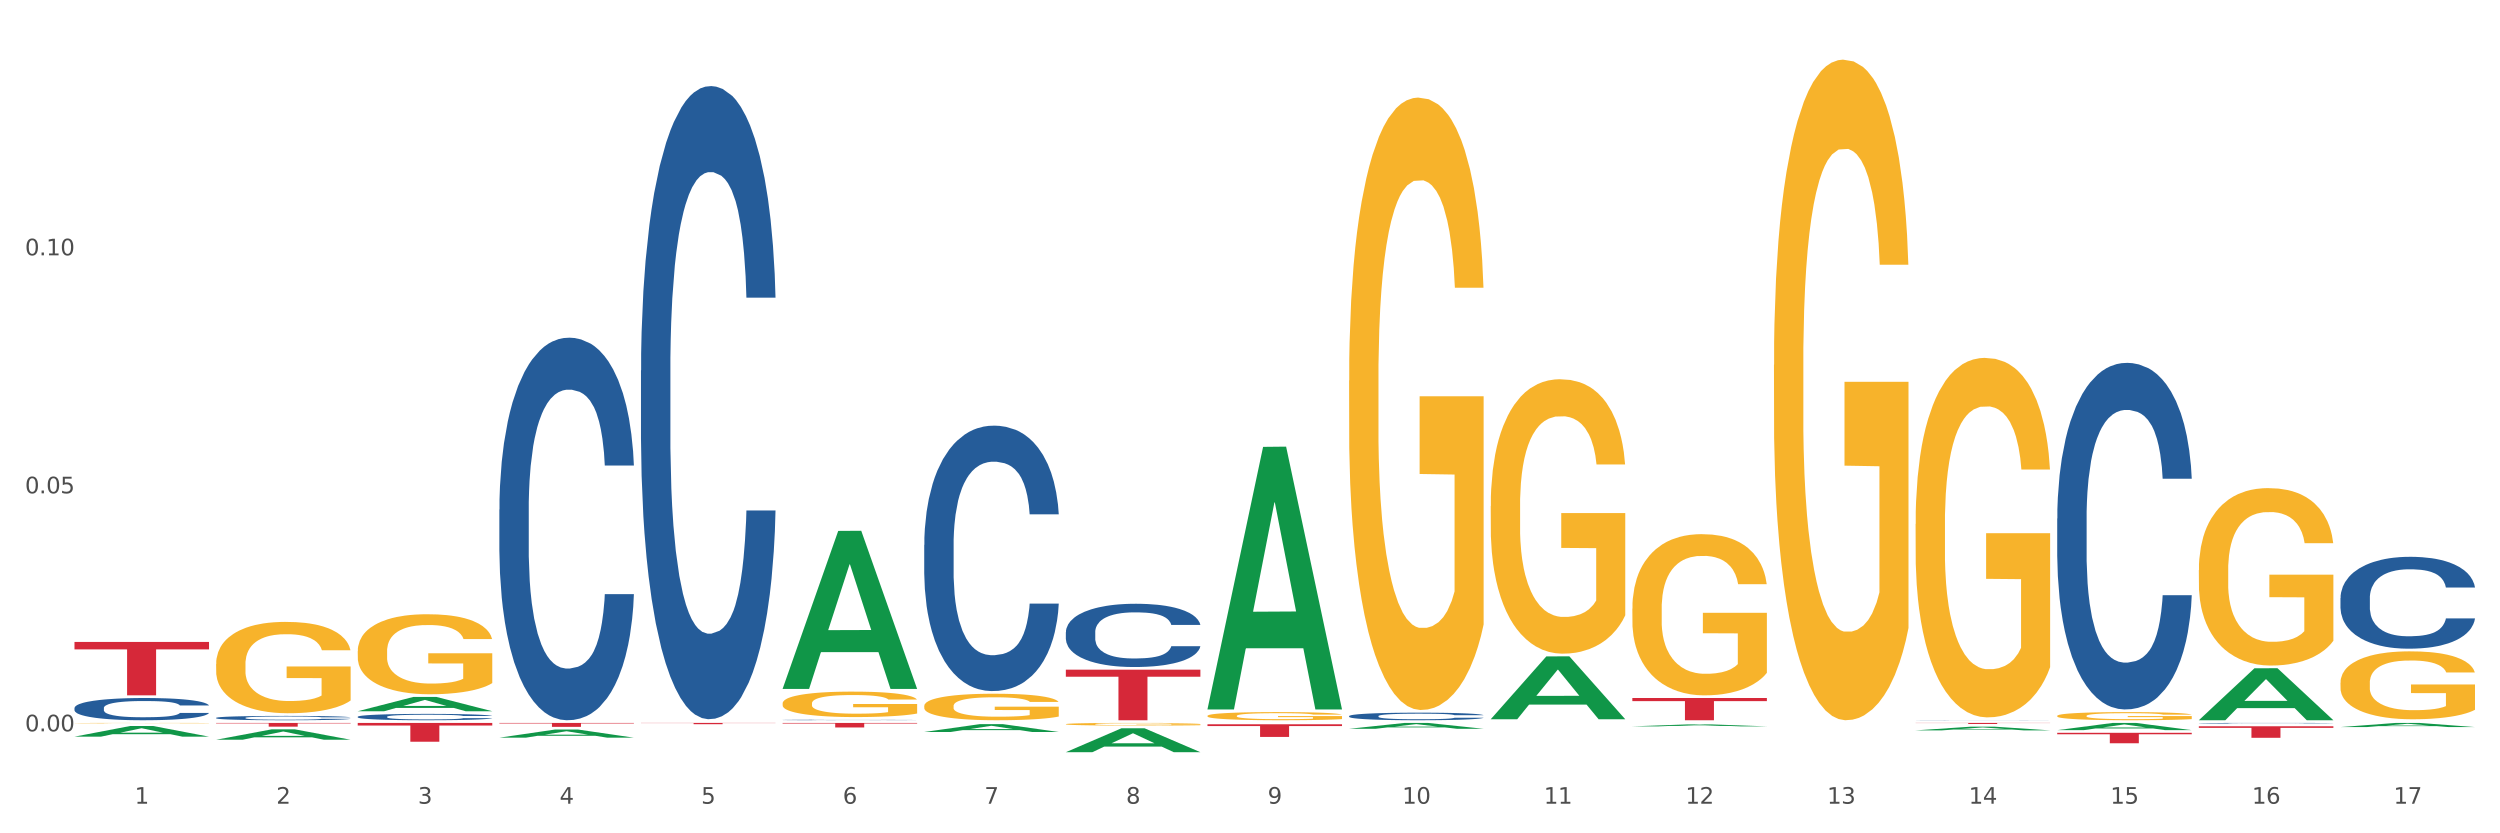 <?xml version="1.0" encoding="utf-8" standalone="no"?>
<!DOCTYPE svg PUBLIC "-//W3C//DTD SVG 1.1//EN"
  "http://www.w3.org/Graphics/SVG/1.1/DTD/svg11.dtd">
<svg xmlns:xlink="http://www.w3.org/1999/xlink" width="1080pt" height="360pt" viewBox="0 0 1080 360" xmlns="http://www.w3.org/2000/svg" version="1.1">
 <rect x="0" y="0" width="1080" height="360" fill="#333333" stroke="none"/>
 <defs>
  <style type="text/css">*{stroke-linejoin: round; stroke-linecap: butt}</style>
 </defs>
 <g id="figure_1">
  <g id="patch_1">
   <path d="M 0 360 
L 1080 360 
L 1080 0 
L 0 0 
z
" style="fill: #ffffff; stroke: #ffffff; stroke-linejoin: miter"/>
  </g>
  <g id="axes_1">
   <g id="matplotlib.axis_1">
    <g id="xtick_1">
     <g id="text_1">
      <!-- 1 -->
      <g style="fill: #4d4d4d" transform="translate(58.182 347.204) scale(0.096 -0.096)">
       <defs>
        <path id="DejaVuSans-31" d="M 794 531 
L 1825 531 
L 1825 4091 
L 703 3866 
L 703 4441 
L 1819 4666 
L 2450 4666 
L 2450 531 
L 3481 531 
L 3481 0 
L 794 0 
L 794 531 
z
" transform="scale(0.016)"/>
       </defs>
       <use xlink:href="#DejaVuSans-31"/>
      </g>
     </g>
    </g>
    <g id="xtick_2">
     <g id="text_2">
      <!-- 2 -->
      <g style="fill: #4d4d4d" transform="translate(119.364 347.204) scale(0.096 -0.096)">
       <defs>
        <path id="DejaVuSans-32" d="M 1228 531 
L 3431 531 
L 3431 0 
L 469 0 
L 469 531 
Q 828 903 1448 1529 
Q 2069 2156 2228 2338 
Q 2531 2678 2651 2914 
Q 2772 3150 2772 3378 
Q 2772 3750 2511 3984 
Q 2250 4219 1831 4219 
Q 1534 4219 1204 4116 
Q 875 4013 500 3803 
L 500 4441 
Q 881 4594 1212 4672 
Q 1544 4750 1819 4750 
Q 2544 4750 2975 4387 
Q 3406 4025 3406 3419 
Q 3406 3131 3298 2873 
Q 3191 2616 2906 2266 
Q 2828 2175 2409 1742 
Q 1991 1309 1228 531 
z
" transform="scale(0.016)"/>
       </defs>
       <use xlink:href="#DejaVuSans-32"/>
      </g>
     </g>
    </g>
    <g id="xtick_3">
     <g id="text_3">
      <!-- 3 -->
      <g style="fill: #4d4d4d" transform="translate(180.545 347.204) scale(0.096 -0.096)">
       <defs>
        <path id="DejaVuSans-33" d="M 2597 2516 
Q 3050 2419 3304 2112 
Q 3559 1806 3559 1356 
Q 3559 666 3084 287 
Q 2609 -91 1734 -91 
Q 1441 -91 1130 -33 
Q 819 25 488 141 
L 488 750 
Q 750 597 1062 519 
Q 1375 441 1716 441 
Q 2309 441 2620 675 
Q 2931 909 2931 1356 
Q 2931 1769 2642 2001 
Q 2353 2234 1838 2234 
L 1294 2234 
L 1294 2753 
L 1863 2753 
Q 2328 2753 2575 2939 
Q 2822 3125 2822 3475 
Q 2822 3834 2567 4026 
Q 2313 4219 1838 4219 
Q 1578 4219 1281 4162 
Q 984 4106 628 3988 
L 628 4550 
Q 988 4650 1302 4700 
Q 1616 4750 1894 4750 
Q 2613 4750 3031 4423 
Q 3450 4097 3450 3541 
Q 3450 3153 3228 2886 
Q 3006 2619 2597 2516 
z
" transform="scale(0.016)"/>
       </defs>
       <use xlink:href="#DejaVuSans-33"/>
      </g>
     </g>
    </g>
    <g id="xtick_4">
     <g id="text_4">
      <!-- 4 -->
      <g style="fill: #4d4d4d" transform="translate(241.726 347.204) scale(0.096 -0.096)">
       <defs>
        <path id="DejaVuSans-34" d="M 2419 4116 
L 825 1625 
L 2419 1625 
L 2419 4116 
z
M 2253 4666 
L 3047 4666 
L 3047 1625 
L 3713 1625 
L 3713 1100 
L 3047 1100 
L 3047 0 
L 2419 0 
L 2419 1100 
L 313 1100 
L 313 1709 
L 2253 4666 
z
" transform="scale(0.016)"/>
       </defs>
       <use xlink:href="#DejaVuSans-34"/>
      </g>
     </g>
    </g>
    <g id="xtick_5">
     <g id="text_5">
      <!-- 5 -->
      <g style="fill: #4d4d4d" transform="translate(302.908 347.204) scale(0.096 -0.096)">
       <defs>
        <path id="DejaVuSans-35" d="M 691 4666 
L 3169 4666 
L 3169 4134 
L 1269 4134 
L 1269 2991 
Q 1406 3038 1543 3061 
Q 1681 3084 1819 3084 
Q 2600 3084 3056 2656 
Q 3513 2228 3513 1497 
Q 3513 744 3044 326 
Q 2575 -91 1722 -91 
Q 1428 -91 1123 -41 
Q 819 9 494 109 
L 494 744 
Q 775 591 1075 516 
Q 1375 441 1709 441 
Q 2250 441 2565 725 
Q 2881 1009 2881 1497 
Q 2881 1984 2565 2268 
Q 2250 2553 1709 2553 
Q 1456 2553 1204 2497 
Q 953 2441 691 2322 
L 691 4666 
z
" transform="scale(0.016)"/>
       </defs>
       <use xlink:href="#DejaVuSans-35"/>
      </g>
     </g>
    </g>
    <g id="xtick_6">
     <g id="text_6">
      <!-- 6 -->
      <g style="fill: #4d4d4d" transform="translate(364.089 347.204) scale(0.096 -0.096)">
       <defs>
        <path id="DejaVuSans-36" d="M 2113 2584 
Q 1688 2584 1439 2293 
Q 1191 2003 1191 1497 
Q 1191 994 1439 701 
Q 1688 409 2113 409 
Q 2538 409 2786 701 
Q 3034 994 3034 1497 
Q 3034 2003 2786 2293 
Q 2538 2584 2113 2584 
z
M 3366 4563 
L 3366 3988 
Q 3128 4100 2886 4159 
Q 2644 4219 2406 4219 
Q 1781 4219 1451 3797 
Q 1122 3375 1075 2522 
Q 1259 2794 1537 2939 
Q 1816 3084 2150 3084 
Q 2853 3084 3261 2657 
Q 3669 2231 3669 1497 
Q 3669 778 3244 343 
Q 2819 -91 2113 -91 
Q 1303 -91 875 529 
Q 447 1150 447 2328 
Q 447 3434 972 4092 
Q 1497 4750 2381 4750 
Q 2619 4750 2861 4703 
Q 3103 4656 3366 4563 
z
" transform="scale(0.016)"/>
       </defs>
       <use xlink:href="#DejaVuSans-36"/>
      </g>
     </g>
    </g>
    <g id="xtick_7">
     <g id="text_7">
      <!-- 7 -->
      <g style="fill: #4d4d4d" transform="translate(425.271 347.204) scale(0.096 -0.096)">
       <defs>
        <path id="DejaVuSans-37" d="M 525 4666 
L 3525 4666 
L 3525 4397 
L 1831 0 
L 1172 0 
L 2766 4134 
L 525 4134 
L 525 4666 
z
" transform="scale(0.016)"/>
       </defs>
       <use xlink:href="#DejaVuSans-37"/>
      </g>
     </g>
    </g>
    <g id="xtick_8">
     <g id="text_8">
      <!-- 8 -->
      <g style="fill: #4d4d4d" transform="translate(486.452 347.204) scale(0.096 -0.096)">
       <defs>
        <path id="DejaVuSans-38" d="M 2034 2216 
Q 1584 2216 1326 1975 
Q 1069 1734 1069 1313 
Q 1069 891 1326 650 
Q 1584 409 2034 409 
Q 2484 409 2743 651 
Q 3003 894 3003 1313 
Q 3003 1734 2745 1975 
Q 2488 2216 2034 2216 
z
M 1403 2484 
Q 997 2584 770 2862 
Q 544 3141 544 3541 
Q 544 4100 942 4425 
Q 1341 4750 2034 4750 
Q 2731 4750 3128 4425 
Q 3525 4100 3525 3541 
Q 3525 3141 3298 2862 
Q 3072 2584 2669 2484 
Q 3125 2378 3379 2068 
Q 3634 1759 3634 1313 
Q 3634 634 3220 271 
Q 2806 -91 2034 -91 
Q 1263 -91 848 271 
Q 434 634 434 1313 
Q 434 1759 690 2068 
Q 947 2378 1403 2484 
z
M 1172 3481 
Q 1172 3119 1398 2916 
Q 1625 2713 2034 2713 
Q 2441 2713 2670 2916 
Q 2900 3119 2900 3481 
Q 2900 3844 2670 4047 
Q 2441 4250 2034 4250 
Q 1625 4250 1398 4047 
Q 1172 3844 1172 3481 
z
" transform="scale(0.016)"/>
       </defs>
       <use xlink:href="#DejaVuSans-38"/>
      </g>
     </g>
    </g>
    <g id="xtick_9">
     <g id="text_9">
      <!-- 9 -->
      <g style="fill: #4d4d4d" transform="translate(547.634 347.204) scale(0.096 -0.096)">
       <defs>
        <path id="DejaVuSans-39" d="M 703 97 
L 703 672 
Q 941 559 1184 500 
Q 1428 441 1663 441 
Q 2288 441 2617 861 
Q 2947 1281 2994 2138 
Q 2813 1869 2534 1725 
Q 2256 1581 1919 1581 
Q 1219 1581 811 2004 
Q 403 2428 403 3163 
Q 403 3881 828 4315 
Q 1253 4750 1959 4750 
Q 2769 4750 3195 4129 
Q 3622 3509 3622 2328 
Q 3622 1225 3098 567 
Q 2575 -91 1691 -91 
Q 1453 -91 1209 -44 
Q 966 3 703 97 
z
M 1959 2075 
Q 2384 2075 2632 2365 
Q 2881 2656 2881 3163 
Q 2881 3666 2632 3958 
Q 2384 4250 1959 4250 
Q 1534 4250 1286 3958 
Q 1038 3666 1038 3163 
Q 1038 2656 1286 2365 
Q 1534 2075 1959 2075 
z
" transform="scale(0.016)"/>
       </defs>
       <use xlink:href="#DejaVuSans-39"/>
      </g>
     </g>
    </g>
    <g id="xtick_10">
     <g id="text_10">
      <!-- 10 -->
      <g style="fill: #4d4d4d" transform="translate(605.761 347.204) scale(0.096 -0.096)">
       <defs>
        <path id="DejaVuSans-30" d="M 2034 4250 
Q 1547 4250 1301 3770 
Q 1056 3291 1056 2328 
Q 1056 1369 1301 889 
Q 1547 409 2034 409 
Q 2525 409 2770 889 
Q 3016 1369 3016 2328 
Q 3016 3291 2770 3770 
Q 2525 4250 2034 4250 
z
M 2034 4750 
Q 2819 4750 3233 4129 
Q 3647 3509 3647 2328 
Q 3647 1150 3233 529 
Q 2819 -91 2034 -91 
Q 1250 -91 836 529 
Q 422 1150 422 2328 
Q 422 3509 836 4129 
Q 1250 4750 2034 4750 
z
" transform="scale(0.016)"/>
       </defs>
       <use xlink:href="#DejaVuSans-31"/>
       <use xlink:href="#DejaVuSans-30" transform="translate(63.623 0)"/>
      </g>
     </g>
    </g>
    <g id="xtick_11">
     <g id="text_11">
      <!-- 11 -->
      <g style="fill: #4d4d4d" transform="translate(666.942 347.204) scale(0.096 -0.096)">
       <use xlink:href="#DejaVuSans-31"/>
       <use xlink:href="#DejaVuSans-31" transform="translate(63.623 0)"/>
      </g>
     </g>
    </g>
    <g id="xtick_12">
     <g id="text_12">
      <!-- 12 -->
      <g style="fill: #4d4d4d" transform="translate(728.124 347.204) scale(0.096 -0.096)">
       <use xlink:href="#DejaVuSans-31"/>
       <use xlink:href="#DejaVuSans-32" transform="translate(63.623 0)"/>
      </g>
     </g>
    </g>
    <g id="xtick_13">
     <g id="text_13">
      <!-- 13 -->
      <g style="fill: #4d4d4d" transform="translate(789.305 347.204) scale(0.096 -0.096)">
       <use xlink:href="#DejaVuSans-31"/>
       <use xlink:href="#DejaVuSans-33" transform="translate(63.623 0)"/>
      </g>
     </g>
    </g>
    <g id="xtick_14">
     <g id="text_14">
      <!-- 14 -->
      <g style="fill: #4d4d4d" transform="translate(850.487 347.204) scale(0.096 -0.096)">
       <use xlink:href="#DejaVuSans-31"/>
       <use xlink:href="#DejaVuSans-34" transform="translate(63.623 0)"/>
      </g>
     </g>
    </g>
    <g id="xtick_15">
     <g id="text_15">
      <!-- 15 -->
      <g style="fill: #4d4d4d" transform="translate(911.668 347.204) scale(0.096 -0.096)">
       <use xlink:href="#DejaVuSans-31"/>
       <use xlink:href="#DejaVuSans-35" transform="translate(63.623 0)"/>
      </g>
     </g>
    </g>
    <g id="xtick_16">
     <g id="text_16">
      <!-- 16 -->
      <g style="fill: #4d4d4d" transform="translate(972.849 347.204) scale(0.096 -0.096)">
       <use xlink:href="#DejaVuSans-31"/>
       <use xlink:href="#DejaVuSans-36" transform="translate(63.623 0)"/>
      </g>
     </g>
    </g>
    <g id="xtick_17">
     <g id="text_17">
      <!-- 17 -->
      <g style="fill: #4d4d4d" transform="translate(1034.031 347.204) scale(0.096 -0.096)">
       <use xlink:href="#DejaVuSans-31"/>
       <use xlink:href="#DejaVuSans-37" transform="translate(63.623 0)"/>
      </g>
     </g>
    </g>
    <g id="xtick_18"/>
    <g id="xtick_19"/>
    <g id="xtick_20"/>
    <g id="xtick_21"/>
    <g id="xtick_22"/>
    <g id="xtick_23"/>
    <g id="xtick_24"/>
    <g id="xtick_25"/>
    <g id="xtick_26"/>
    <g id="xtick_27"/>
    <g id="xtick_28"/>
    <g id="xtick_29"/>
    <g id="xtick_30"/>
    <g id="xtick_31"/>
    <g id="xtick_32"/>
    <g id="xtick_33"/>
   </g>
   <g id="matplotlib.axis_2">
    <g id="ytick_1">
     <g id="text_18">
      <!-- 0.00 -->
      <g style="fill: #4d4d4d" transform="translate(10.8 315.941) scale(0.096 -0.096)">
       <defs>
        <path id="DejaVuSans-2e" d="M 684 794 
L 1344 794 
L 1344 0 
L 684 0 
L 684 794 
z
" transform="scale(0.016)"/>
       </defs>
       <use xlink:href="#DejaVuSans-30"/>
       <use xlink:href="#DejaVuSans-2e" transform="translate(63.623 0)"/>
       <use xlink:href="#DejaVuSans-30" transform="translate(95.41 0)"/>
       <use xlink:href="#DejaVuSans-30" transform="translate(159.033 0)"/>
      </g>
     </g>
    </g>
    <g id="ytick_2">
     <g id="text_19">
      <!-- 0.05 -->
      <g style="fill: #4d4d4d" transform="translate(10.8 213.121) scale(0.096 -0.096)">
       <use xlink:href="#DejaVuSans-30"/>
       <use xlink:href="#DejaVuSans-2e" transform="translate(63.623 0)"/>
       <use xlink:href="#DejaVuSans-30" transform="translate(95.41 0)"/>
       <use xlink:href="#DejaVuSans-35" transform="translate(159.033 0)"/>
      </g>
     </g>
    </g>
    <g id="ytick_3">
     <g id="text_20">
      <!-- 0.10 -->
      <g style="fill: #4d4d4d" transform="translate(10.8 110.302) scale(0.096 -0.096)">
       <use xlink:href="#DejaVuSans-30"/>
       <use xlink:href="#DejaVuSans-2e" transform="translate(63.623 0)"/>
       <use xlink:href="#DejaVuSans-31" transform="translate(95.41 0)"/>
       <use xlink:href="#DejaVuSans-30" transform="translate(159.033 0)"/>
      </g>
     </g>
    </g>
    <g id="ytick_4"/>
    <g id="ytick_5"/>
    <g id="ytick_6"/>
   </g>
   <g id="PolyCollection_1">
    <path d="M 32.175 318.228 
L 32.235 318.224 
L 56.203 313.637 
L 66.15 313.633 
L 90.297 318.237 
L 78.793 318.237 
L 73.58 317.165 
L 48.833 317.165 
L 48.653 317.182 
L 43.62 318.237 
L 32.175 318.237 
L 32.175 318.228 
L 51.949 316.525 
L 70.464 316.521 
L 61.296 314.614 
L 61.176 314.605 
L 61.056 314.618 
L 51.889 316.521 
L 51.949 316.525 
L 32.175 318.228 
z
" clip-path="url(#p7c44454ebb)" style="fill: #109648"/>
    <path d="M 215.719 312.293 
L 273.842 312.293 
L 273.842 312.532 
L 250.978 312.534 
L 250.978 314.014 
L 238.445 314.014 
L 238.445 312.534 
L 215.719 312.532 
L 215.719 312.295 
L 215.719 312.293 
z
" clip-path="url(#p7c44454ebb)" style="fill: #d62839"/>
    <path d="M 276.901 312.293 
L 335.023 312.293 
L 335.023 312.371 
L 312.16 312.372 
L 312.16 312.855 
L 299.626 312.855 
L 299.626 312.372 
L 276.901 312.371 
L 276.901 312.294 
L 276.901 312.293 
z
" clip-path="url(#p7c44454ebb)" style="fill: #d62839"/>
    <path d="M 460.445 289.301 
L 518.567 289.301 
L 518.567 292.337 
L 495.704 292.357 
L 495.704 311.147 
L 483.17 311.147 
L 483.17 292.357 
L 460.445 292.337 
L 460.445 289.321 
L 460.445 289.301 
z
" clip-path="url(#p7c44454ebb)" style="fill: #d62839"/>
    <path d="M 521.626 312.885 
L 579.749 312.885 
L 579.749 313.647 
L 556.885 313.652 
L 556.885 318.369 
L 544.352 318.369 
L 544.352 313.652 
L 521.626 313.647 
L 521.626 312.89 
L 521.626 312.885 
z
" clip-path="url(#p7c44454ebb)" style="fill: #d62839"/>
    <path d="M 705.171 301.545 
L 763.293 301.545 
L 763.293 302.879 
L 740.43 302.888 
L 740.43 311.147 
L 727.896 311.147 
L 727.896 302.888 
L 705.171 302.879 
L 705.171 301.554 
L 705.171 301.545 
z
" clip-path="url(#p7c44454ebb)" style="fill: #d62839"/>
    <path d="M 827.533 312.293 
L 885.656 312.293 
L 885.656 312.359 
L 862.792 312.359 
L 862.792 312.763 
L 850.259 312.763 
L 850.259 312.359 
L 827.533 312.359 
L 827.533 312.294 
L 827.533 312.293 
z
" clip-path="url(#p7c44454ebb)" style="fill: #d62839"/>
    <path d="M 888.715 316.574 
L 946.837 316.574 
L 946.837 317.2 
L 923.974 317.205 
L 923.974 321.08 
L 911.44 321.08 
L 911.44 317.205 
L 888.715 317.2 
L 888.715 316.578 
L 888.715 316.574 
z
" clip-path="url(#p7c44454ebb)" style="fill: #d62839"/>
    <path d="M 154.538 312.293 
L 212.66 312.293 
L 212.66 313.424 
L 189.797 313.431 
L 189.797 320.428 
L 177.263 320.428 
L 177.263 313.431 
L 154.538 313.424 
L 154.538 312.301 
L 154.538 312.293 
z
" clip-path="url(#p7c44454ebb)" style="fill: #d62839"/>
    <path d="M 949.896 313.735 
L 1008.019 313.735 
L 1008.019 314.43 
L 985.155 314.435 
L 985.155 318.736 
L 972.622 318.736 
L 972.622 314.435 
L 949.896 314.43 
L 949.896 313.74 
L 949.896 313.735 
z
" clip-path="url(#p7c44454ebb)" style="fill: #d62839"/>
    <path d="M 705.171 262.935 
L 705.239 262.872 
L 705.239 260.582 
L 705.376 258.61 
L 706.063 253.84 
L 707.092 249.896 
L 707.847 247.797 
L 708.602 246.08 
L 709.494 244.363 
L 710.592 242.582 
L 712.582 239.974 
L 713.817 238.638 
L 715.327 237.239 
L 718.071 235.203 
L 720.061 234.059 
L 722.12 233.105 
L 725.483 231.96 
L 727.678 231.451 
L 730.012 231.069 
L 732.825 230.815 
L 734.952 230.751 
L 739.619 230.942 
L 743.599 231.514 
L 745.52 231.96 
L 747.99 232.723 
L 749.294 233.232 
L 751.421 234.249 
L 753.617 235.585 
L 755.127 236.73 
L 757.391 238.893 
L 759.107 241.055 
L 760.685 243.727 
L 761.509 245.571 
L 762.126 247.288 
L 762.675 249.26 
L 763.224 252.377 
L 750.872 252.377 
L 750.392 250.151 
L 749.637 248.052 
L 748.539 246.016 
L 747.579 244.744 
L 745.932 243.154 
L 744.422 242.136 
L 742.844 241.373 
L 740.922 240.737 
L 739.413 240.419 
L 737.285 240.165 
L 733.099 240.228 
L 730.286 240.737 
L 728.365 241.373 
L 727.129 241.946 
L 726.031 242.582 
L 724.796 243.472 
L 723.355 244.808 
L 722.326 246.016 
L 721.297 247.543 
L 720.473 249.069 
L 719.718 250.85 
L 719.101 252.759 
L 718.62 254.73 
L 718.209 257.147 
L 717.866 261.154 
L 717.866 269.868 
L 718.003 271.84 
L 718.346 274.448 
L 718.758 276.42 
L 719.444 278.773 
L 720.061 280.363 
L 721.228 282.653 
L 722.532 284.561 
L 723.561 285.77 
L 724.59 286.787 
L 726.375 288.187 
L 728.365 289.331 
L 730.08 290.031 
L 732.413 290.667 
L 733.992 290.922 
L 735.364 291.049 
L 738.726 291.049 
L 741.128 290.858 
L 743.804 290.413 
L 745.863 289.84 
L 747.579 289.141 
L 749.5 287.996 
L 750.735 286.914 
L 750.735 273.621 
L 735.638 273.557 
L 735.638 264.716 
L 763.293 264.716 
L 763.293 290.667 
L 762.126 292.003 
L 760.823 293.211 
L 759.45 294.293 
L 757.391 295.628 
L 754.921 296.9 
L 752.725 297.791 
L 750.392 298.554 
L 747.647 299.254 
L 744.079 299.89 
L 741.883 300.144 
L 739.138 300.335 
L 735.913 300.399 
L 733.099 300.272 
L 730.355 299.954 
L 727.473 299.381 
L 724.659 298.554 
L 722.532 297.727 
L 720.405 296.71 
L 718.14 295.374 
L 716.356 294.102 
L 714.983 292.957 
L 713.474 291.494 
L 711.827 289.586 
L 710.592 287.869 
L 709.494 286.088 
L 708.327 283.798 
L 707.504 281.826 
L 706.68 279.345 
L 706.2 277.501 
L 705.651 274.639 
L 705.239 270.632 
L 705.171 262.935 
z
" clip-path="url(#p7c44454ebb)" style="fill: #f7b32b"/>
    <path d="M 643.989 218.613 
L 644.058 218.505 
L 644.058 214.607 
L 644.195 211.25 
L 644.881 203.129 
L 645.911 196.416 
L 646.665 192.843 
L 647.42 189.919 
L 648.312 186.996 
L 649.41 183.964 
L 651.4 179.524 
L 652.635 177.25 
L 654.145 174.868 
L 656.89 171.403 
L 658.88 169.454 
L 660.939 167.83 
L 664.301 165.881 
L 666.497 165.015 
L 668.83 164.365 
L 671.644 163.932 
L 673.771 163.824 
L 678.437 164.149 
L 682.417 165.123 
L 684.339 165.881 
L 686.809 167.18 
L 688.113 168.047 
L 690.24 169.779 
L 692.436 172.053 
L 693.946 174.002 
L 696.21 177.684 
L 697.926 181.365 
L 699.504 185.913 
L 700.327 189.053 
L 700.945 191.976 
L 701.494 195.333 
L 702.043 200.639 
L 689.691 200.639 
L 689.211 196.849 
L 688.456 193.276 
L 687.358 189.811 
L 686.397 187.645 
L 684.75 184.938 
L 683.241 183.206 
L 681.662 181.906 
L 679.741 180.824 
L 678.231 180.282 
L 676.104 179.849 
L 671.918 179.957 
L 669.105 180.824 
L 667.183 181.906 
L 665.948 182.881 
L 664.85 183.964 
L 663.615 185.48 
L 662.174 187.754 
L 661.145 189.811 
L 660.115 192.41 
L 659.292 195.008 
L 658.537 198.04 
L 657.919 201.289 
L 657.439 204.645 
L 657.027 208.76 
L 656.684 215.582 
L 656.684 230.416 
L 656.821 233.773 
L 657.164 238.212 
L 657.576 241.569 
L 658.262 245.575 
L 658.88 248.282 
L 660.047 252.18 
L 661.35 255.429 
L 662.38 257.486 
L 663.409 259.218 
L 665.193 261.601 
L 667.183 263.55 
L 668.899 264.741 
L 671.232 265.824 
L 672.81 266.257 
L 674.183 266.473 
L 677.545 266.473 
L 679.947 266.148 
L 682.623 265.39 
L 684.682 264.416 
L 686.397 263.225 
L 688.319 261.276 
L 689.554 259.435 
L 689.554 236.804 
L 674.457 236.696 
L 674.457 221.645 
L 702.112 221.645 
L 702.112 265.824 
L 700.945 268.097 
L 699.641 270.155 
L 698.269 271.995 
L 696.21 274.269 
L 693.74 276.435 
L 691.544 277.951 
L 689.211 279.25 
L 686.466 280.441 
L 682.898 281.524 
L 680.702 281.957 
L 677.957 282.282 
L 674.732 282.39 
L 671.918 282.174 
L 669.173 281.632 
L 666.291 280.658 
L 663.478 279.25 
L 661.35 277.843 
L 659.223 276.11 
L 656.959 273.836 
L 655.174 271.671 
L 653.802 269.722 
L 652.292 267.231 
L 650.645 263.983 
L 649.41 261.059 
L 648.312 258.027 
L 647.146 254.129 
L 646.322 250.773 
L 645.499 246.55 
L 645.018 243.41 
L 644.47 238.537 
L 644.058 231.715 
L 643.989 218.613 
z
" clip-path="url(#p7c44454ebb)" style="fill: #f7b32b"/>
    <path d="M 582.808 164.409 
L 582.876 164.167 
L 582.876 155.469 
L 583.014 147.979 
L 583.7 129.857 
L 584.729 114.876 
L 585.484 106.903 
L 586.239 100.379 
L 587.131 93.855 
L 588.229 87.089 
L 590.219 77.183 
L 591.454 72.109 
L 592.964 66.793 
L 595.709 59.061 
L 597.699 54.712 
L 599.757 51.087 
L 603.12 46.738 
L 605.316 44.805 
L 607.649 43.355 
L 610.462 42.389 
L 612.589 42.147 
L 617.256 42.872 
L 621.236 45.047 
L 623.157 46.738 
L 625.628 49.638 
L 626.931 51.571 
L 629.059 55.437 
L 631.254 60.511 
L 632.764 64.86 
L 635.029 73.075 
L 636.744 81.29 
L 638.322 91.439 
L 639.146 98.446 
L 639.764 104.97 
L 640.312 112.46 
L 640.861 124.299 
L 628.51 124.299 
L 628.029 115.843 
L 627.274 107.869 
L 626.176 100.137 
L 625.216 95.305 
L 623.569 89.264 
L 622.059 85.398 
L 620.481 82.499 
L 618.56 80.082 
L 617.05 78.874 
L 614.923 77.908 
L 610.737 78.149 
L 607.923 80.082 
L 606.002 82.499 
L 604.767 84.673 
L 603.669 87.089 
L 602.433 90.472 
L 600.992 95.546 
L 599.963 100.137 
L 598.934 105.936 
L 598.11 111.735 
L 597.355 118.5 
L 596.738 125.749 
L 596.258 133.24 
L 595.846 142.421 
L 595.503 157.644 
L 595.503 190.746 
L 595.64 198.236 
L 595.983 208.143 
L 596.395 215.633 
L 597.081 224.573 
L 597.699 230.614 
L 598.865 239.312 
L 600.169 246.561 
L 601.198 251.152 
L 602.228 255.018 
L 604.012 260.334 
L 606.002 264.683 
L 607.717 267.341 
L 610.05 269.757 
L 611.629 270.723 
L 613.001 271.207 
L 616.364 271.207 
L 618.765 270.482 
L 621.442 268.79 
L 623.5 266.616 
L 625.216 263.958 
L 627.137 259.609 
L 628.372 255.501 
L 628.372 205.002 
L 613.276 204.76 
L 613.276 171.174 
L 640.93 171.174 
L 640.93 269.757 
L 639.764 274.831 
L 638.46 279.422 
L 637.087 283.53 
L 635.029 288.604 
L 632.558 293.436 
L 630.362 296.819 
L 628.029 299.718 
L 625.284 302.376 
L 621.716 304.792 
L 619.52 305.759 
L 616.775 306.484 
L 613.55 306.725 
L 610.737 306.242 
L 607.992 305.034 
L 605.11 302.859 
L 602.296 299.718 
L 600.169 296.577 
L 598.042 292.711 
L 595.777 287.637 
L 593.993 282.805 
L 592.621 278.455 
L 591.111 272.898 
L 589.464 265.649 
L 588.229 259.126 
L 587.131 252.36 
L 585.964 243.662 
L 585.141 236.171 
L 584.317 226.748 
L 583.837 219.741 
L 583.288 208.868 
L 582.876 193.645 
L 582.808 164.409 
z
" clip-path="url(#p7c44454ebb)" style="fill: #f7b32b"/>
    <path d="M 521.626 309.253 
L 521.695 309.249 
L 521.695 309.134 
L 521.832 309.034 
L 522.518 308.793 
L 523.548 308.593 
L 524.303 308.487 
L 525.057 308.4 
L 525.949 308.313 
L 527.047 308.223 
L 529.037 308.092 
L 530.273 308.024 
L 531.782 307.953 
L 534.527 307.85 
L 536.517 307.792 
L 538.576 307.744 
L 541.938 307.686 
L 544.134 307.661 
L 546.467 307.641 
L 549.281 307.628 
L 551.408 307.625 
L 556.074 307.635 
L 560.054 307.664 
L 561.976 307.686 
L 564.446 307.725 
L 565.75 307.751 
L 567.877 307.802 
L 570.073 307.87 
L 571.583 307.927 
L 573.847 308.037 
L 575.563 308.146 
L 577.141 308.281 
L 577.965 308.375 
L 578.582 308.461 
L 579.131 308.561 
L 579.68 308.719 
L 567.328 308.719 
L 566.848 308.606 
L 566.093 308.5 
L 564.995 308.397 
L 564.034 308.333 
L 562.387 308.252 
L 560.878 308.201 
L 559.299 308.162 
L 557.378 308.13 
L 555.868 308.114 
L 553.741 308.101 
L 549.555 308.104 
L 546.742 308.13 
L 544.82 308.162 
L 543.585 308.191 
L 542.487 308.223 
L 541.252 308.268 
L 539.811 308.336 
L 538.782 308.397 
L 537.752 308.474 
L 536.929 308.551 
L 536.174 308.642 
L 535.556 308.738 
L 535.076 308.838 
L 534.664 308.96 
L 534.321 309.163 
L 534.321 309.603 
L 534.459 309.703 
L 534.802 309.835 
L 535.213 309.935 
L 535.9 310.054 
L 536.517 310.134 
L 537.684 310.25 
L 538.988 310.346 
L 540.017 310.407 
L 541.046 310.459 
L 542.83 310.53 
L 544.82 310.587 
L 546.536 310.623 
L 548.869 310.655 
L 550.447 310.668 
L 551.82 310.674 
L 555.182 310.674 
L 557.584 310.665 
L 560.26 310.642 
L 562.319 310.613 
L 564.034 310.578 
L 565.956 310.52 
L 567.191 310.465 
L 567.191 309.793 
L 552.094 309.79 
L 552.094 309.343 
L 579.749 309.343 
L 579.749 310.655 
L 578.582 310.723 
L 577.278 310.784 
L 575.906 310.838 
L 573.847 310.906 
L 571.377 310.97 
L 569.181 311.015 
L 566.848 311.054 
L 564.103 311.089 
L 560.535 311.121 
L 558.339 311.134 
L 555.594 311.144 
L 552.369 311.147 
L 549.555 311.141 
L 546.81 311.125 
L 543.928 311.096 
L 541.115 311.054 
L 538.988 311.012 
L 536.86 310.961 
L 534.596 310.893 
L 532.812 310.829 
L 531.439 310.771 
L 529.93 310.697 
L 528.283 310.6 
L 527.047 310.513 
L 525.949 310.423 
L 524.783 310.308 
L 523.959 310.208 
L 523.136 310.082 
L 522.656 309.989 
L 522.107 309.844 
L 521.695 309.642 
L 521.626 309.253 
z
" clip-path="url(#p7c44454ebb)" style="fill: #f7b32b"/>
    <path d="M 460.445 312.83 
L 460.514 312.829 
L 460.514 312.79 
L 460.651 312.758 
L 461.337 312.678 
L 462.366 312.612 
L 463.121 312.577 
L 463.876 312.549 
L 464.768 312.52 
L 465.866 312.49 
L 467.856 312.447 
L 469.091 312.425 
L 470.601 312.401 
L 473.346 312.367 
L 475.336 312.348 
L 477.394 312.332 
L 480.757 312.313 
L 482.953 312.305 
L 485.286 312.299 
L 488.099 312.294 
L 490.227 312.293 
L 494.893 312.296 
L 498.873 312.306 
L 500.794 312.313 
L 503.265 312.326 
L 504.568 312.335 
L 506.696 312.352 
L 508.892 312.374 
L 510.401 312.393 
L 512.666 312.429 
L 514.381 312.465 
L 515.96 312.509 
L 516.783 312.54 
L 517.401 312.569 
L 517.95 312.602 
L 518.499 312.654 
L 506.147 312.654 
L 505.666 312.617 
L 504.912 312.582 
L 503.814 312.548 
L 502.853 312.526 
L 501.206 312.5 
L 499.696 312.483 
L 498.118 312.47 
L 496.197 312.46 
L 494.687 312.454 
L 492.56 312.45 
L 488.374 312.451 
L 485.56 312.46 
L 483.639 312.47 
L 482.404 312.48 
L 481.306 312.49 
L 480.071 312.505 
L 478.63 312.528 
L 477.6 312.548 
L 476.571 312.573 
L 475.747 312.599 
L 474.993 312.628 
L 474.375 312.66 
L 473.895 312.693 
L 473.483 312.733 
L 473.14 312.8 
L 473.14 312.945 
L 473.277 312.978 
L 473.62 313.021 
L 474.032 313.054 
L 474.718 313.093 
L 475.336 313.12 
L 476.502 313.158 
L 477.806 313.19 
L 478.835 313.21 
L 479.865 313.227 
L 481.649 313.25 
L 483.639 313.269 
L 485.354 313.281 
L 487.688 313.292 
L 489.266 313.296 
L 490.638 313.298 
L 494.001 313.298 
L 496.403 313.295 
L 499.079 313.287 
L 501.137 313.278 
L 502.853 313.266 
L 504.774 313.247 
L 506.01 313.229 
L 506.01 313.008 
L 490.913 313.007 
L 490.913 312.859 
L 518.567 312.859 
L 518.567 313.292 
L 517.401 313.314 
L 516.097 313.334 
L 514.724 313.352 
L 512.666 313.374 
L 510.195 313.396 
L 508 313.41 
L 505.666 313.423 
L 502.922 313.435 
L 499.353 313.445 
L 497.157 313.45 
L 494.413 313.453 
L 491.187 313.454 
L 488.374 313.452 
L 485.629 313.446 
L 482.747 313.437 
L 479.933 313.423 
L 477.806 313.409 
L 475.679 313.392 
L 473.414 313.37 
L 471.63 313.349 
L 470.258 313.33 
L 468.748 313.305 
L 467.101 313.274 
L 465.866 313.245 
L 464.768 313.215 
L 463.601 313.177 
L 462.778 313.144 
L 461.955 313.103 
L 461.474 313.072 
L 460.925 313.025 
L 460.514 312.958 
L 460.445 312.83 
z
" clip-path="url(#p7c44454ebb)" style="fill: #f7b32b"/>
    <path d="M 399.263 304.985 
L 399.332 304.975 
L 399.332 304.598 
L 399.469 304.274 
L 400.156 303.489 
L 401.185 302.841 
L 401.94 302.496 
L 402.695 302.213 
L 403.587 301.931 
L 404.685 301.638 
L 406.675 301.209 
L 407.91 300.989 
L 409.419 300.759 
L 412.164 300.424 
L 414.154 300.236 
L 416.213 300.079 
L 419.575 299.891 
L 421.771 299.807 
L 424.104 299.744 
L 426.918 299.702 
L 429.045 299.692 
L 433.711 299.723 
L 437.691 299.817 
L 439.613 299.891 
L 442.083 300.016 
L 443.387 300.1 
L 445.514 300.267 
L 447.71 300.487 
L 449.22 300.675 
L 451.484 301.031 
L 453.2 301.387 
L 454.778 301.826 
L 455.602 302.129 
L 456.219 302.412 
L 456.768 302.736 
L 457.317 303.249 
L 444.965 303.249 
L 444.485 302.883 
L 443.73 302.537 
L 442.632 302.203 
L 441.672 301.993 
L 440.025 301.732 
L 438.515 301.565 
L 436.937 301.439 
L 435.015 301.334 
L 433.506 301.282 
L 431.378 301.24 
L 427.192 301.251 
L 424.379 301.334 
L 422.458 301.439 
L 421.222 301.533 
L 420.124 301.638 
L 418.889 301.784 
L 417.448 302.004 
L 416.419 302.203 
L 415.39 302.454 
L 414.566 302.705 
L 413.811 302.998 
L 413.194 303.312 
L 412.713 303.636 
L 412.302 304.033 
L 411.958 304.692 
L 411.958 306.126 
L 412.096 306.45 
L 412.439 306.879 
L 412.851 307.203 
L 413.537 307.59 
L 414.154 307.852 
L 415.321 308.228 
L 416.625 308.542 
L 417.654 308.741 
L 418.683 308.908 
L 420.468 309.139 
L 422.458 309.327 
L 424.173 309.442 
L 426.506 309.547 
L 428.084 309.588 
L 429.457 309.609 
L 432.819 309.609 
L 435.221 309.578 
L 437.897 309.505 
L 439.956 309.411 
L 441.672 309.295 
L 443.593 309.107 
L 444.828 308.929 
L 444.828 306.743 
L 429.731 306.732 
L 429.731 305.278 
L 457.386 305.278 
L 457.386 309.547 
L 456.219 309.766 
L 454.915 309.965 
L 453.543 310.143 
L 451.484 310.363 
L 449.014 310.572 
L 446.818 310.718 
L 444.485 310.844 
L 441.74 310.959 
L 438.172 311.063 
L 435.976 311.105 
L 433.231 311.137 
L 430.006 311.147 
L 427.192 311.126 
L 424.448 311.074 
L 421.565 310.98 
L 418.752 310.844 
L 416.625 310.708 
L 414.497 310.54 
L 412.233 310.321 
L 410.449 310.111 
L 409.076 309.923 
L 407.567 309.683 
L 405.92 309.369 
L 404.685 309.086 
L 403.587 308.793 
L 402.42 308.417 
L 401.597 308.092 
L 400.773 307.684 
L 400.293 307.381 
L 399.744 306.91 
L 399.332 306.251 
L 399.263 304.985 
z
" clip-path="url(#p7c44454ebb)" style="fill: #f7b32b"/>
    <path d="M 338.082 303.859 
L 338.151 303.849 
L 338.151 303.488 
L 338.288 303.177 
L 338.974 302.423 
L 340.003 301.801 
L 340.758 301.469 
L 341.513 301.198 
L 342.405 300.927 
L 343.503 300.646 
L 345.493 300.234 
L 346.728 300.023 
L 348.238 299.802 
L 350.983 299.481 
L 352.973 299.3 
L 355.032 299.149 
L 358.394 298.969 
L 360.59 298.888 
L 362.923 298.828 
L 365.737 298.788 
L 367.864 298.778 
L 372.53 298.808 
L 376.51 298.898 
L 378.431 298.969 
L 380.902 299.089 
L 382.206 299.17 
L 384.333 299.33 
L 386.529 299.541 
L 388.038 299.722 
L 390.303 300.063 
L 392.019 300.405 
L 393.597 300.827 
L 394.42 301.118 
L 395.038 301.389 
L 395.587 301.7 
L 396.136 302.192 
L 383.784 302.192 
L 383.304 301.841 
L 382.549 301.509 
L 381.451 301.188 
L 380.49 300.987 
L 378.843 300.736 
L 377.334 300.575 
L 375.755 300.455 
L 373.834 300.355 
L 372.324 300.304 
L 370.197 300.264 
L 366.011 300.274 
L 363.198 300.355 
L 361.276 300.455 
L 360.041 300.545 
L 358.943 300.646 
L 357.708 300.786 
L 356.267 300.997 
L 355.237 301.188 
L 354.208 301.429 
L 353.385 301.67 
L 352.63 301.951 
L 352.012 302.253 
L 351.532 302.564 
L 351.12 302.946 
L 350.777 303.578 
L 350.777 304.954 
L 350.914 305.265 
L 351.257 305.677 
L 351.669 305.988 
L 352.355 306.36 
L 352.973 306.611 
L 354.139 306.973 
L 355.443 307.274 
L 356.473 307.465 
L 357.502 307.625 
L 359.286 307.846 
L 361.276 308.027 
L 362.992 308.138 
L 365.325 308.238 
L 366.903 308.278 
L 368.276 308.298 
L 371.638 308.298 
L 374.04 308.268 
L 376.716 308.198 
L 378.775 308.107 
L 380.49 307.997 
L 382.412 307.816 
L 383.647 307.646 
L 383.647 305.547 
L 368.55 305.537 
L 368.55 304.141 
L 396.204 304.141 
L 396.204 308.238 
L 395.038 308.449 
L 393.734 308.64 
L 392.362 308.81 
L 390.303 309.021 
L 387.833 309.222 
L 385.637 309.363 
L 383.304 309.483 
L 380.559 309.594 
L 376.99 309.694 
L 374.795 309.734 
L 372.05 309.765 
L 368.824 309.775 
L 366.011 309.754 
L 363.266 309.704 
L 360.384 309.614 
L 357.571 309.483 
L 355.443 309.353 
L 353.316 309.192 
L 351.052 308.981 
L 349.267 308.78 
L 347.895 308.6 
L 346.385 308.369 
L 344.738 308.067 
L 343.503 307.796 
L 342.405 307.515 
L 341.239 307.153 
L 340.415 306.842 
L 339.592 306.45 
L 339.111 306.159 
L 338.562 305.707 
L 338.151 305.075 
L 338.082 303.859 
z
" clip-path="url(#p7c44454ebb)" style="fill: #f7b32b"/>
    <path d="M 766.352 157.637 
L 766.421 157.377 
L 766.421 147.994 
L 766.558 139.915 
L 767.244 120.367 
L 768.273 104.209 
L 769.028 95.608 
L 769.783 88.571 
L 770.675 81.534 
L 771.773 74.236 
L 773.763 63.551 
L 774.998 58.077 
L 776.508 52.344 
L 779.253 44.003 
L 781.243 39.312 
L 783.301 35.403 
L 786.664 30.711 
L 788.86 28.626 
L 791.193 27.063 
L 794.006 26.02 
L 796.134 25.759 
L 800.8 26.541 
L 804.78 28.887 
L 806.701 30.711 
L 809.172 33.839 
L 810.476 35.924 
L 812.603 40.094 
L 814.799 45.567 
L 816.308 50.259 
L 818.573 59.12 
L 820.288 67.981 
L 821.867 78.928 
L 822.69 86.486 
L 823.308 93.523 
L 823.857 101.602 
L 824.406 114.373 
L 812.054 114.373 
L 811.574 105.251 
L 810.819 96.65 
L 809.721 88.31 
L 808.76 83.098 
L 807.113 76.582 
L 805.603 72.412 
L 804.025 69.284 
L 802.104 66.678 
L 800.594 65.375 
L 798.467 64.332 
L 794.281 64.593 
L 791.467 66.678 
L 789.546 69.284 
L 788.311 71.63 
L 787.213 74.236 
L 785.978 77.885 
L 784.537 83.358 
L 783.507 88.31 
L 782.478 94.565 
L 781.655 100.82 
L 780.9 108.118 
L 780.282 115.937 
L 779.802 124.016 
L 779.39 133.92 
L 779.047 150.34 
L 779.047 186.046 
L 779.184 194.125 
L 779.527 204.811 
L 779.939 212.89 
L 780.625 222.534 
L 781.243 229.049 
L 782.409 238.432 
L 783.713 246.251 
L 784.743 251.203 
L 785.772 255.373 
L 787.556 261.107 
L 789.546 265.798 
L 791.262 268.665 
L 793.595 271.271 
L 795.173 272.314 
L 796.545 272.835 
L 799.908 272.835 
L 802.31 272.053 
L 804.986 270.229 
L 807.044 267.883 
L 808.76 265.016 
L 810.681 260.325 
L 811.917 255.894 
L 811.917 201.423 
L 796.82 201.162 
L 796.82 164.935 
L 824.474 164.935 
L 824.474 271.271 
L 823.308 276.744 
L 822.004 281.696 
L 820.632 286.127 
L 818.573 291.6 
L 816.103 296.813 
L 813.907 300.461 
L 811.574 303.589 
L 808.829 306.456 
L 805.26 309.062 
L 803.064 310.105 
L 800.32 310.887 
L 797.094 311.147 
L 794.281 310.626 
L 791.536 309.323 
L 788.654 306.977 
L 785.84 303.589 
L 783.713 300.201 
L 781.586 296.031 
L 779.321 290.558 
L 777.537 285.345 
L 776.165 280.654 
L 774.655 274.659 
L 773.008 266.84 
L 771.773 259.803 
L 770.675 252.506 
L 769.509 243.123 
L 768.685 235.044 
L 767.862 224.879 
L 767.381 217.321 
L 766.832 205.593 
L 766.421 189.173 
L 766.352 157.637 
z
" clip-path="url(#p7c44454ebb)" style="fill: #f7b32b"/>
    <path d="M 93.356 312.293 
L 151.479 312.293 
L 151.479 312.519 
L 128.615 312.521 
L 128.615 313.92 
L 116.082 313.92 
L 116.082 312.521 
L 93.356 312.519 
L 93.356 312.295 
L 93.356 312.293 
z
" clip-path="url(#p7c44454ebb)" style="fill: #d62839"/>
    <path d="M 32.175 277.328 
L 90.297 277.328 
L 90.297 280.533 
L 67.434 280.555 
L 67.434 300.393 
L 54.901 300.393 
L 54.901 280.555 
L 32.175 280.533 
L 32.175 277.35 
L 32.175 277.328 
z
" clip-path="url(#p7c44454ebb)" style="fill: #d62839"/>
    <path d="M 827.533 226.369 
L 827.602 226.227 
L 827.602 221.121 
L 827.739 216.724 
L 828.425 206.086 
L 829.455 197.292 
L 830.21 192.611 
L 830.964 188.782 
L 831.857 184.952 
L 832.954 180.981 
L 834.945 175.165 
L 836.18 172.187 
L 837.689 169.066 
L 840.434 164.527 
L 842.424 161.974 
L 844.483 159.847 
L 847.845 157.293 
L 850.041 156.159 
L 852.374 155.308 
L 855.188 154.74 
L 857.315 154.598 
L 861.981 155.024 
L 865.961 156.301 
L 867.883 157.293 
L 870.353 158.995 
L 871.657 160.13 
L 873.784 162.4 
L 875.98 165.378 
L 877.49 167.931 
L 879.754 172.754 
L 881.47 177.576 
L 883.048 183.534 
L 883.872 187.647 
L 884.489 191.477 
L 885.038 195.874 
L 885.587 202.824 
L 873.235 202.824 
L 872.755 197.859 
L 872 193.179 
L 870.902 188.64 
L 869.941 185.803 
L 868.295 182.257 
L 866.785 179.988 
L 865.207 178.286 
L 863.285 176.867 
L 861.775 176.158 
L 859.648 175.591 
L 855.462 175.733 
L 852.649 176.867 
L 850.727 178.286 
L 849.492 179.562 
L 848.394 180.981 
L 847.159 182.966 
L 845.718 185.945 
L 844.689 188.64 
L 843.659 192.044 
L 842.836 195.448 
L 842.081 199.42 
L 841.464 203.675 
L 840.983 208.072 
L 840.571 213.462 
L 840.228 222.398 
L 840.228 241.829 
L 840.366 246.226 
L 840.709 252.042 
L 841.12 256.439 
L 841.807 261.687 
L 842.424 265.233 
L 843.591 270.339 
L 844.895 274.594 
L 845.924 277.289 
L 846.953 279.559 
L 848.737 282.679 
L 850.727 285.232 
L 852.443 286.792 
L 854.776 288.211 
L 856.354 288.778 
L 857.727 289.062 
L 861.089 289.062 
L 863.491 288.636 
L 866.167 287.643 
L 868.226 286.367 
L 869.941 284.807 
L 871.863 282.254 
L 873.098 279.842 
L 873.098 250.198 
L 858.001 250.056 
L 858.001 230.341 
L 885.656 230.341 
L 885.656 288.211 
L 884.489 291.189 
L 883.185 293.884 
L 881.813 296.296 
L 879.754 299.274 
L 877.284 302.111 
L 875.088 304.097 
L 872.755 305.799 
L 870.01 307.359 
L 866.442 308.778 
L 864.246 309.345 
L 861.501 309.77 
L 858.276 309.912 
L 855.462 309.629 
L 852.717 308.919 
L 849.835 307.643 
L 847.022 305.799 
L 844.895 303.955 
L 842.767 301.686 
L 840.503 298.707 
L 838.719 295.87 
L 837.346 293.317 
L 835.837 290.055 
L 834.19 285.8 
L 832.954 281.97 
L 831.857 277.998 
L 830.69 272.892 
L 829.867 268.495 
L 829.043 262.964 
L 828.563 258.85 
L 828.014 252.467 
L 827.602 243.532 
L 827.533 226.369 
z
" clip-path="url(#p7c44454ebb)" style="fill: #f7b32b"/>
    <path d="M 1011.078 258.376 
L 1011.146 258.34 
L 1011.146 257.325 
L 1011.352 255.947 
L 1012.108 253.409 
L 1013.07 251.488 
L 1014.719 249.24 
L 1015.612 248.297 
L 1016.78 247.246 
L 1019.185 245.542 
L 1021.933 244.092 
L 1023.856 243.294 
L 1025.299 242.787 
L 1028.528 241.881 
L 1030.383 241.482 
L 1032.307 241.155 
L 1033.956 240.938 
L 1036.704 240.684 
L 1038.902 240.575 
L 1041.444 240.539 
L 1043.574 240.575 
L 1046.391 240.72 
L 1050.513 241.155 
L 1052.093 241.409 
L 1054.223 241.844 
L 1056.421 242.424 
L 1058.208 243.004 
L 1060.269 243.838 
L 1062.398 244.926 
L 1064.46 246.303 
L 1065.902 247.572 
L 1067.07 248.914 
L 1068.101 250.545 
L 1068.856 252.322 
L 1069.2 253.808 
L 1056.627 253.808 
L 1056.284 252.467 
L 1055.597 251.016 
L 1054.91 250.038 
L 1054.154 249.24 
L 1052.986 248.334 
L 1051.956 247.754 
L 1050.238 247.065 
L 1048.658 246.63 
L 1047.353 246.376 
L 1045.772 246.158 
L 1042.406 245.941 
L 1040.001 245.941 
L 1038.49 246.013 
L 1036.635 246.195 
L 1035.055 246.448 
L 1033.2 246.884 
L 1031.757 247.355 
L 1030.314 247.971 
L 1029.49 248.406 
L 1028.253 249.204 
L 1027.429 249.856 
L 1026.33 250.98 
L 1025.711 251.778 
L 1024.612 253.844 
L 1024.131 255.367 
L 1023.925 256.418 
L 1023.788 257.578 
L 1023.788 263.234 
L 1024.2 265.772 
L 1024.543 266.859 
L 1025.093 268.092 
L 1026.124 269.687 
L 1027.635 271.246 
L 1029.215 272.37 
L 1030.52 273.059 
L 1031.757 273.566 
L 1032.994 273.965 
L 1034.505 274.327 
L 1035.742 274.545 
L 1037.597 274.763 
L 1039.795 274.871 
L 1041.513 274.871 
L 1045.017 274.69 
L 1046.597 274.509 
L 1048.108 274.255 
L 1049.757 273.856 
L 1051.063 273.421 
L 1051.818 273.095 
L 1053.055 272.406 
L 1054.017 271.681 
L 1054.841 270.847 
L 1055.391 270.122 
L 1056.009 269.034 
L 1056.49 267.802 
L 1056.627 267.149 
L 1069.2 267.149 
L 1068.925 268.454 
L 1068.444 269.723 
L 1067.482 271.427 
L 1066.727 272.406 
L 1065.559 273.602 
L 1064.322 274.617 
L 1062.605 275.741 
L 1061.024 276.575 
L 1059.376 277.3 
L 1057.589 277.953 
L 1054.36 278.859 
L 1053.192 279.113 
L 1050.719 279.548 
L 1048.795 279.802 
L 1045.979 280.056 
L 1043.093 280.201 
L 1040.07 280.237 
L 1037.391 280.164 
L 1034.437 279.947 
L 1032.582 279.729 
L 1030.52 279.403 
L 1028.116 278.895 
L 1025.849 278.279 
L 1023.719 277.554 
L 1021.727 276.72 
L 1019.872 275.778 
L 1017.467 274.219 
L 1015.681 272.696 
L 1014.375 271.282 
L 1013.482 270.086 
L 1012.589 268.563 
L 1012.108 267.512 
L 1011.352 264.974 
L 1011.078 262.618 
L 1011.078 258.376 
z
" clip-path="url(#p7c44454ebb)" style="fill: #255c99"/>
    <path d="M 949.896 312.426 
L 949.965 312.426 
L 949.965 312.418 
L 950.171 312.408 
L 950.927 312.389 
L 951.889 312.375 
L 953.537 312.358 
L 954.431 312.351 
L 955.599 312.343 
L 958.003 312.331 
L 960.751 312.32 
L 962.675 312.314 
L 964.118 312.31 
L 967.347 312.303 
L 969.202 312.3 
L 971.125 312.298 
L 972.774 312.296 
L 975.522 312.294 
L 977.721 312.294 
L 980.263 312.293 
L 982.393 312.294 
L 985.209 312.295 
L 989.331 312.298 
L 990.912 312.3 
L 993.041 312.303 
L 995.24 312.307 
L 997.026 312.312 
L 999.087 312.318 
L 1001.217 312.326 
L 1003.278 312.336 
L 1004.721 312.346 
L 1005.889 312.356 
L 1006.919 312.368 
L 1007.675 312.381 
L 1008.019 312.392 
L 995.446 312.392 
L 995.103 312.382 
L 994.415 312.371 
L 993.728 312.364 
L 992.973 312.358 
L 991.805 312.351 
L 990.774 312.347 
L 989.057 312.342 
L 987.477 312.339 
L 986.171 312.337 
L 984.591 312.335 
L 981.225 312.334 
L 978.82 312.334 
L 977.309 312.334 
L 975.454 312.335 
L 973.873 312.337 
L 972.018 312.341 
L 970.576 312.344 
L 969.133 312.349 
L 968.309 312.352 
L 967.072 312.358 
L 966.247 312.363 
L 965.148 312.371 
L 964.53 312.377 
L 963.431 312.392 
L 962.95 312.404 
L 962.744 312.412 
L 962.606 312.42 
L 962.606 312.463 
L 963.018 312.481 
L 963.362 312.49 
L 963.912 312.499 
L 964.942 312.511 
L 966.454 312.522 
L 968.034 312.531 
L 969.339 312.536 
L 970.576 312.54 
L 971.812 312.543 
L 973.324 312.545 
L 974.56 312.547 
L 976.415 312.548 
L 978.614 312.549 
L 980.331 312.549 
L 983.835 312.548 
L 985.415 312.547 
L 986.927 312.545 
L 988.576 312.542 
L 989.881 312.538 
L 990.637 312.536 
L 991.873 312.531 
L 992.835 312.526 
L 993.66 312.519 
L 994.209 312.514 
L 994.828 312.506 
L 995.309 312.497 
L 995.446 312.492 
L 1008.019 312.492 
L 1007.744 312.501 
L 1007.263 312.511 
L 1006.301 312.524 
L 1005.545 312.531 
L 1004.377 312.54 
L 1003.141 312.547 
L 1001.423 312.556 
L 999.843 312.562 
L 998.194 312.567 
L 996.408 312.572 
L 993.179 312.579 
L 992.011 312.581 
L 989.538 312.584 
L 987.614 312.586 
L 984.797 312.588 
L 981.912 312.589 
L 978.889 312.589 
L 976.209 312.589 
L 973.255 312.587 
L 971.4 312.586 
L 969.339 312.583 
L 966.934 312.579 
L 964.667 312.575 
L 962.538 312.569 
L 960.545 312.563 
L 958.69 312.556 
L 956.286 312.544 
L 954.499 312.533 
L 953.194 312.523 
L 952.301 312.514 
L 951.408 312.502 
L 950.927 312.494 
L 950.171 312.475 
L 949.896 312.458 
L 949.896 312.426 
z
" clip-path="url(#p7c44454ebb)" style="fill: #255c99"/>
    <path d="M 888.715 224.03 
L 888.784 223.893 
L 888.784 220.064 
L 888.99 214.868 
L 889.745 205.296 
L 890.707 198.049 
L 892.356 189.571 
L 893.249 186.016 
L 894.417 182.05 
L 896.822 175.623 
L 899.57 170.154 
L 901.493 167.145 
L 902.936 165.231 
L 906.165 161.812 
L 908.02 160.308 
L 909.944 159.078 
L 911.593 158.257 
L 914.341 157.3 
L 916.539 156.89 
L 919.081 156.753 
L 921.211 156.89 
L 924.028 157.437 
L 928.15 159.078 
L 929.73 160.035 
L 931.86 161.676 
L 934.058 163.864 
L 935.845 166.051 
L 937.906 169.196 
L 940.036 173.299 
L 942.097 178.495 
L 943.539 183.281 
L 944.707 188.34 
L 945.738 194.494 
L 946.494 201.194 
L 946.837 206.8 
L 934.265 206.8 
L 933.921 201.741 
L 933.234 196.271 
L 932.547 192.579 
L 931.791 189.571 
L 930.623 186.152 
L 929.593 183.965 
L 927.875 181.367 
L 926.295 179.726 
L 924.99 178.768 
L 923.41 177.948 
L 920.043 177.128 
L 917.639 177.128 
L 916.127 177.401 
L 914.272 178.085 
L 912.692 179.042 
L 910.837 180.683 
L 909.394 182.46 
L 907.952 184.785 
L 907.127 186.426 
L 905.89 189.434 
L 905.066 191.896 
L 903.967 196.135 
L 903.348 199.143 
L 902.249 206.937 
L 901.768 212.68 
L 901.562 216.646 
L 901.425 221.022 
L 901.425 242.353 
L 901.837 251.925 
L 902.181 256.027 
L 902.73 260.677 
L 903.761 266.693 
L 905.272 272.573 
L 906.852 276.812 
L 908.158 279.41 
L 909.394 281.325 
L 910.631 282.829 
L 912.142 284.196 
L 913.379 285.017 
L 915.234 285.837 
L 917.432 286.247 
L 919.15 286.247 
L 922.654 285.564 
L 924.234 284.88 
L 925.745 283.923 
L 927.394 282.419 
L 928.7 280.778 
L 929.455 279.547 
L 930.692 276.949 
L 931.654 274.214 
L 932.478 271.069 
L 933.028 268.334 
L 933.646 264.232 
L 934.127 259.583 
L 934.265 257.121 
L 946.837 257.121 
L 946.562 262.044 
L 946.081 266.83 
L 945.12 273.257 
L 944.364 276.949 
L 943.196 281.461 
L 941.959 285.29 
L 940.242 289.529 
L 938.662 292.674 
L 937.013 295.409 
L 935.226 297.87 
L 931.997 301.289 
L 930.829 302.246 
L 928.356 303.887 
L 926.433 304.844 
L 923.616 305.801 
L 920.73 306.348 
L 917.707 306.485 
L 915.028 306.212 
L 912.074 305.391 
L 910.219 304.571 
L 908.158 303.34 
L 905.753 301.426 
L 903.486 299.101 
L 901.356 296.366 
L 899.364 293.221 
L 897.509 289.666 
L 895.104 283.786 
L 893.318 278.043 
L 892.013 272.71 
L 891.119 268.197 
L 890.226 262.454 
L 889.745 258.489 
L 888.99 248.917 
L 888.715 240.029 
L 888.715 224.03 
z
" clip-path="url(#p7c44454ebb)" style="fill: #255c99"/>
    <path d="M 827.533 311.098 
L 827.602 311.098 
L 827.602 311.096 
L 827.808 311.093 
L 828.564 311.087 
L 829.526 311.083 
L 831.175 311.078 
L 832.068 311.076 
L 833.236 311.073 
L 835.64 311.07 
L 838.388 311.066 
L 840.312 311.065 
L 841.755 311.063 
L 844.984 311.061 
L 846.839 311.06 
L 848.762 311.06 
L 850.411 311.059 
L 853.159 311.059 
L 855.358 311.058 
L 857.9 311.058 
L 860.03 311.058 
L 862.847 311.059 
L 866.969 311.06 
L 868.549 311.06 
L 870.679 311.061 
L 872.877 311.063 
L 874.663 311.064 
L 876.724 311.066 
L 878.854 311.068 
L 880.915 311.071 
L 882.358 311.074 
L 883.526 311.077 
L 884.557 311.081 
L 885.312 311.085 
L 885.656 311.088 
L 873.083 311.088 
L 872.74 311.085 
L 872.053 311.082 
L 871.366 311.08 
L 870.61 311.078 
L 869.442 311.076 
L 868.411 311.074 
L 866.694 311.073 
L 865.114 311.072 
L 863.808 311.071 
L 862.228 311.071 
L 858.862 311.07 
L 856.457 311.07 
L 854.946 311.071 
L 853.091 311.071 
L 851.511 311.072 
L 849.656 311.073 
L 848.213 311.074 
L 846.77 311.075 
L 845.946 311.076 
L 844.709 311.078 
L 843.885 311.079 
L 842.785 311.082 
L 842.167 311.083 
L 841.068 311.088 
L 840.587 311.092 
L 840.381 311.094 
L 840.243 311.096 
L 840.243 311.109 
L 840.656 311.115 
L 840.999 311.117 
L 841.549 311.12 
L 842.579 311.124 
L 844.091 311.127 
L 845.671 311.13 
L 846.976 311.131 
L 848.213 311.132 
L 849.45 311.133 
L 850.961 311.134 
L 852.198 311.134 
L 854.053 311.135 
L 856.251 311.135 
L 857.969 311.135 
L 861.472 311.135 
L 863.053 311.134 
L 864.564 311.134 
L 866.213 311.133 
L 867.518 311.132 
L 868.274 311.131 
L 869.511 311.13 
L 870.472 311.128 
L 871.297 311.126 
L 871.847 311.125 
L 872.465 311.122 
L 872.946 311.119 
L 873.083 311.118 
L 885.656 311.118 
L 885.381 311.121 
L 884.9 311.124 
L 883.938 311.127 
L 883.182 311.13 
L 882.015 311.132 
L 880.778 311.135 
L 879.06 311.137 
L 877.48 311.139 
L 875.831 311.141 
L 874.045 311.142 
L 870.816 311.144 
L 869.648 311.145 
L 867.175 311.146 
L 865.251 311.146 
L 862.434 311.147 
L 859.549 311.147 
L 856.526 311.147 
L 853.846 311.147 
L 850.892 311.146 
L 849.037 311.146 
L 846.976 311.145 
L 844.572 311.144 
L 842.304 311.143 
L 840.175 311.141 
L 838.182 311.139 
L 836.327 311.137 
L 833.923 311.134 
L 832.136 311.13 
L 830.831 311.127 
L 829.938 311.124 
L 829.045 311.121 
L 828.564 311.119 
L 827.808 311.113 
L 827.533 311.108 
L 827.533 311.098 
z
" clip-path="url(#p7c44454ebb)" style="fill: #255c99"/>
    <path d="M 582.808 309.343 
L 582.876 309.34 
L 582.876 309.257 
L 583.083 309.143 
L 583.838 308.933 
L 584.8 308.775 
L 586.449 308.589 
L 587.342 308.512 
L 588.51 308.425 
L 590.915 308.284 
L 593.663 308.165 
L 595.586 308.099 
L 597.029 308.057 
L 600.258 307.982 
L 602.113 307.949 
L 604.037 307.922 
L 605.686 307.904 
L 608.434 307.883 
L 610.632 307.875 
L 613.174 307.872 
L 615.304 307.875 
L 618.121 307.886 
L 622.243 307.922 
L 623.823 307.943 
L 625.953 307.979 
L 628.151 308.027 
L 629.938 308.075 
L 631.999 308.144 
L 634.129 308.233 
L 636.19 308.347 
L 637.632 308.452 
L 638.8 308.563 
L 639.831 308.697 
L 640.587 308.844 
L 640.93 308.966 
L 628.358 308.966 
L 628.014 308.856 
L 627.327 308.736 
L 626.64 308.655 
L 625.884 308.589 
L 624.716 308.515 
L 623.686 308.467 
L 621.968 308.41 
L 620.388 308.374 
L 619.083 308.353 
L 617.503 308.335 
L 614.136 308.317 
L 611.732 308.317 
L 610.22 308.323 
L 608.365 308.338 
L 606.785 308.359 
L 604.93 308.395 
L 603.487 308.434 
L 602.044 308.485 
L 601.22 308.521 
L 599.983 308.586 
L 599.159 308.64 
L 598.06 308.733 
L 597.441 308.799 
L 596.342 308.969 
L 595.861 309.095 
L 595.655 309.182 
L 595.518 309.277 
L 595.518 309.744 
L 595.93 309.954 
L 596.273 310.043 
L 596.823 310.145 
L 597.854 310.277 
L 599.365 310.405 
L 600.945 310.498 
L 602.251 310.555 
L 603.487 310.597 
L 604.724 310.63 
L 606.235 310.66 
L 607.472 310.677 
L 609.327 310.695 
L 611.525 310.704 
L 613.243 310.704 
L 616.747 310.689 
L 618.327 310.674 
L 619.838 310.654 
L 621.487 310.621 
L 622.793 310.585 
L 623.548 310.558 
L 624.785 310.501 
L 625.747 310.441 
L 626.571 310.372 
L 627.121 310.313 
L 627.739 310.223 
L 628.22 310.121 
L 628.358 310.067 
L 640.93 310.067 
L 640.655 310.175 
L 640.174 310.28 
L 639.213 310.42 
L 638.457 310.501 
L 637.289 310.6 
L 636.052 310.683 
L 634.335 310.776 
L 632.754 310.845 
L 631.106 310.905 
L 629.319 310.959 
L 626.09 311.033 
L 624.922 311.054 
L 622.449 311.09 
L 620.525 311.111 
L 617.709 311.132 
L 614.823 311.144 
L 611.8 311.147 
L 609.121 311.141 
L 606.167 311.123 
L 604.312 311.105 
L 602.251 311.078 
L 599.846 311.036 
L 597.579 310.986 
L 595.449 310.926 
L 593.457 310.857 
L 591.602 310.779 
L 589.197 310.651 
L 587.411 310.525 
L 586.105 310.408 
L 585.212 310.31 
L 584.319 310.184 
L 583.838 310.097 
L 583.083 309.888 
L 582.808 309.693 
L 582.808 309.343 
z
" clip-path="url(#p7c44454ebb)" style="fill: #255c99"/>
    <path d="M 460.445 273.104 
L 460.514 273.079 
L 460.514 272.38 
L 460.72 271.432 
L 461.475 269.685 
L 462.437 268.362 
L 464.086 266.814 
L 464.979 266.165 
L 466.147 265.441 
L 468.552 264.268 
L 471.3 263.27 
L 473.224 262.721 
L 474.666 262.371 
L 477.895 261.747 
L 479.75 261.473 
L 481.674 261.248 
L 483.323 261.098 
L 486.071 260.924 
L 488.269 260.849 
L 490.811 260.824 
L 492.941 260.849 
L 495.758 260.949 
L 499.88 261.248 
L 501.46 261.423 
L 503.59 261.722 
L 505.789 262.122 
L 507.575 262.521 
L 509.636 263.095 
L 511.766 263.844 
L 513.827 264.792 
L 515.27 265.666 
L 516.437 266.589 
L 517.468 267.713 
L 518.224 268.936 
L 518.567 269.959 
L 505.995 269.959 
L 505.651 269.036 
L 504.964 268.037 
L 504.277 267.363 
L 503.521 266.814 
L 502.353 266.19 
L 501.323 265.791 
L 499.605 265.317 
L 498.025 265.017 
L 496.72 264.842 
L 495.14 264.693 
L 491.773 264.543 
L 489.369 264.543 
L 487.857 264.593 
L 486.002 264.718 
L 484.422 264.892 
L 482.567 265.192 
L 481.124 265.516 
L 479.682 265.941 
L 478.857 266.24 
L 477.621 266.789 
L 476.796 267.238 
L 475.697 268.012 
L 475.079 268.561 
L 473.979 269.984 
L 473.498 271.032 
L 473.292 271.756 
L 473.155 272.555 
L 473.155 276.449 
L 473.567 278.196 
L 473.911 278.945 
L 474.46 279.793 
L 475.491 280.891 
L 477.002 281.965 
L 478.582 282.738 
L 479.888 283.213 
L 481.124 283.562 
L 482.361 283.837 
L 483.872 284.086 
L 485.109 284.236 
L 486.964 284.386 
L 489.163 284.461 
L 490.88 284.461 
L 494.384 284.336 
L 495.964 284.211 
L 497.476 284.036 
L 499.124 283.762 
L 500.43 283.462 
L 501.186 283.238 
L 502.422 282.763 
L 503.384 282.264 
L 504.208 281.69 
L 504.758 281.191 
L 505.376 280.442 
L 505.857 279.594 
L 505.995 279.144 
L 518.567 279.144 
L 518.292 280.043 
L 517.812 280.916 
L 516.85 282.09 
L 516.094 282.763 
L 514.926 283.587 
L 513.689 284.286 
L 511.972 285.06 
L 510.392 285.634 
L 508.743 286.133 
L 506.957 286.582 
L 503.728 287.206 
L 502.56 287.381 
L 500.086 287.68 
L 498.163 287.855 
L 495.346 288.03 
L 492.46 288.13 
L 489.437 288.155 
L 486.758 288.105 
L 483.804 287.955 
L 481.949 287.805 
L 479.888 287.581 
L 477.483 287.231 
L 475.216 286.807 
L 473.086 286.308 
L 471.094 285.734 
L 469.239 285.085 
L 466.834 284.011 
L 465.048 282.963 
L 463.743 281.99 
L 462.849 281.166 
L 461.956 280.118 
L 461.475 279.394 
L 460.72 277.647 
L 460.445 276.024 
L 460.445 273.104 
z
" clip-path="url(#p7c44454ebb)" style="fill: #255c99"/>
    <path d="M 399.263 235.399 
L 399.332 235.294 
L 399.332 232.362 
L 399.538 228.383 
L 400.294 221.052 
L 401.256 215.502 
L 402.905 209.009 
L 403.798 206.287 
L 404.966 203.25 
L 407.37 198.328 
L 410.118 194.139 
L 412.042 191.835 
L 413.485 190.369 
L 416.714 187.751 
L 418.569 186.599 
L 420.493 185.657 
L 422.141 185.028 
L 424.89 184.295 
L 427.088 183.981 
L 429.63 183.876 
L 431.76 183.981 
L 434.577 184.4 
L 438.699 185.657 
L 440.279 186.39 
L 442.409 187.646 
L 444.607 189.322 
L 446.393 190.997 
L 448.455 193.406 
L 450.584 196.548 
L 452.645 200.527 
L 454.088 204.192 
L 455.256 208.067 
L 456.287 212.779 
L 457.042 217.911 
L 457.386 222.204 
L 444.813 222.204 
L 444.47 218.329 
L 443.783 214.141 
L 443.096 211.313 
L 442.34 209.009 
L 441.172 206.391 
L 440.142 204.716 
L 438.424 202.726 
L 436.844 201.469 
L 435.538 200.736 
L 433.958 200.108 
L 430.592 199.48 
L 428.187 199.48 
L 426.676 199.689 
L 424.821 200.213 
L 423.241 200.946 
L 421.386 202.202 
L 419.943 203.564 
L 418.5 205.344 
L 417.676 206.601 
L 416.439 208.905 
L 415.615 210.79 
L 414.515 214.036 
L 413.897 216.34 
L 412.798 222.309 
L 412.317 226.707 
L 412.111 229.744 
L 411.973 233.095 
L 411.973 249.432 
L 412.386 256.762 
L 412.729 259.904 
L 413.279 263.464 
L 414.309 268.072 
L 415.821 272.575 
L 417.401 275.821 
L 418.706 277.811 
L 419.943 279.277 
L 421.18 280.429 
L 422.691 281.476 
L 423.928 282.105 
L 425.783 282.733 
L 427.981 283.047 
L 429.699 283.047 
L 433.203 282.523 
L 434.783 282 
L 436.294 281.267 
L 437.943 280.115 
L 439.248 278.858 
L 440.004 277.916 
L 441.241 275.926 
L 442.203 273.832 
L 443.027 271.423 
L 443.577 269.329 
L 444.195 266.187 
L 444.676 262.626 
L 444.813 260.742 
L 457.386 260.742 
L 457.111 264.511 
L 456.63 268.177 
L 455.668 273.099 
L 454.913 275.926 
L 453.745 279.382 
L 452.508 282.314 
L 450.79 285.56 
L 449.21 287.969 
L 447.561 290.063 
L 445.775 291.948 
L 442.546 294.566 
L 441.378 295.299 
L 438.905 296.556 
L 436.981 297.289 
L 434.164 298.022 
L 431.279 298.441 
L 428.256 298.546 
L 425.577 298.336 
L 422.622 297.708 
L 420.767 297.08 
L 418.706 296.137 
L 416.302 294.671 
L 414.035 292.891 
L 411.905 290.796 
L 409.912 288.388 
L 408.057 285.665 
L 405.653 281.162 
L 403.867 276.764 
L 402.561 272.68 
L 401.668 269.224 
L 400.775 264.826 
L 400.294 261.789 
L 399.538 254.458 
L 399.263 247.651 
L 399.263 235.399 
z
" clip-path="url(#p7c44454ebb)" style="fill: #255c99"/>
    <path d="M 338.082 311.022 
L 338.151 311.022 
L 338.151 311.016 
L 338.357 311.009 
L 339.113 310.994 
L 340.074 310.983 
L 341.723 310.97 
L 342.616 310.965 
L 343.784 310.959 
L 346.189 310.949 
L 348.937 310.941 
L 350.861 310.936 
L 352.304 310.934 
L 355.533 310.928 
L 357.387 310.926 
L 359.311 310.924 
L 360.96 310.923 
L 363.708 310.922 
L 365.907 310.921 
L 368.449 310.921 
L 370.578 310.921 
L 373.395 310.922 
L 377.517 310.924 
L 379.097 310.926 
L 381.227 310.928 
L 383.426 310.931 
L 385.212 310.935 
L 387.273 310.94 
L 389.403 310.946 
L 391.464 310.954 
L 392.907 310.961 
L 394.075 310.968 
L 395.105 310.978 
L 395.861 310.988 
L 396.204 310.996 
L 383.632 310.996 
L 383.288 310.989 
L 382.601 310.98 
L 381.914 310.975 
L 381.159 310.97 
L 379.991 310.965 
L 378.96 310.962 
L 377.243 310.958 
L 375.662 310.955 
L 374.357 310.954 
L 372.777 310.953 
L 369.41 310.952 
L 367.006 310.952 
L 365.494 310.952 
L 363.639 310.953 
L 362.059 310.954 
L 360.204 310.957 
L 358.762 310.96 
L 357.319 310.963 
L 356.494 310.966 
L 355.258 310.97 
L 354.433 310.974 
L 353.334 310.98 
L 352.716 310.985 
L 351.616 310.997 
L 351.136 311.005 
L 350.929 311.011 
L 350.792 311.018 
L 350.792 311.05 
L 351.204 311.065 
L 351.548 311.071 
L 352.097 311.078 
L 353.128 311.087 
L 354.639 311.096 
L 356.22 311.102 
L 357.525 311.106 
L 358.762 311.109 
L 359.998 311.111 
L 361.51 311.113 
L 362.746 311.115 
L 364.601 311.116 
L 366.8 311.117 
L 368.517 311.117 
L 372.021 311.115 
L 373.601 311.114 
L 375.113 311.113 
L 376.762 311.111 
L 378.067 311.108 
L 378.823 311.106 
L 380.059 311.102 
L 381.021 311.098 
L 381.846 311.094 
L 382.395 311.089 
L 383.014 311.083 
L 383.494 311.076 
L 383.632 311.072 
L 396.204 311.072 
L 395.93 311.08 
L 395.449 311.087 
L 394.487 311.097 
L 393.731 311.102 
L 392.563 311.109 
L 391.327 311.115 
L 389.609 311.121 
L 388.029 311.126 
L 386.38 311.13 
L 384.594 311.134 
L 381.365 311.139 
L 380.197 311.141 
L 377.723 311.143 
L 375.8 311.145 
L 372.983 311.146 
L 370.097 311.147 
L 367.075 311.147 
L 364.395 311.147 
L 361.441 311.145 
L 359.586 311.144 
L 357.525 311.142 
L 355.12 311.139 
L 352.853 311.136 
L 350.723 311.132 
L 348.731 311.127 
L 346.876 311.122 
L 344.471 311.113 
L 342.685 311.104 
L 341.38 311.096 
L 340.487 311.089 
L 339.594 311.081 
L 339.113 311.075 
L 338.357 311.06 
L 338.082 311.047 
L 338.082 311.022 
z
" clip-path="url(#p7c44454ebb)" style="fill: #255c99"/>
    <path d="M 276.901 160.079 
L 276.969 159.83 
L 276.969 152.835 
L 277.175 143.344 
L 277.931 125.858 
L 278.893 112.619 
L 280.542 97.133 
L 281.435 90.638 
L 282.603 83.394 
L 285.008 71.654 
L 287.756 61.663 
L 289.679 56.167 
L 291.122 52.67 
L 294.351 46.425 
L 296.206 43.678 
L 298.13 41.43 
L 299.779 39.931 
L 302.527 38.182 
L 304.725 37.433 
L 307.267 37.183 
L 309.397 37.433 
L 312.214 38.432 
L 316.336 41.43 
L 317.916 43.178 
L 320.046 46.176 
L 322.244 50.172 
L 324.031 54.169 
L 326.092 59.914 
L 328.221 67.408 
L 330.283 76.9 
L 331.725 85.642 
L 332.893 94.884 
L 333.924 106.125 
L 334.679 118.365 
L 335.023 128.606 
L 322.45 128.606 
L 322.107 119.364 
L 321.42 109.372 
L 320.733 102.628 
L 319.977 97.133 
L 318.809 90.888 
L 317.779 86.891 
L 316.061 82.145 
L 314.481 79.148 
L 313.176 77.399 
L 311.595 75.9 
L 308.229 74.402 
L 305.824 74.402 
L 304.313 74.901 
L 302.458 76.15 
L 300.878 77.899 
L 299.023 80.896 
L 297.58 84.144 
L 296.137 88.39 
L 295.313 91.387 
L 294.076 96.883 
L 293.252 101.379 
L 292.153 109.122 
L 291.534 114.618 
L 290.435 128.856 
L 289.954 139.347 
L 289.748 146.591 
L 289.611 154.584 
L 289.611 193.551 
L 290.023 211.036 
L 290.366 218.53 
L 290.916 227.023 
L 291.947 238.014 
L 293.458 248.754 
L 295.038 256.498 
L 296.343 261.244 
L 297.58 264.741 
L 298.817 267.489 
L 300.328 269.987 
L 301.565 271.485 
L 303.42 272.984 
L 305.618 273.733 
L 307.336 273.733 
L 310.84 272.484 
L 312.42 271.235 
L 313.931 269.487 
L 315.58 266.739 
L 316.886 263.742 
L 317.641 261.494 
L 318.878 256.748 
L 319.84 251.752 
L 320.664 246.007 
L 321.214 241.011 
L 321.832 233.517 
L 322.313 225.024 
L 322.45 220.528 
L 335.023 220.528 
L 334.748 229.521 
L 334.267 238.263 
L 333.305 250.003 
L 332.55 256.748 
L 331.382 264.991 
L 330.145 271.985 
L 328.428 279.728 
L 326.847 285.473 
L 325.199 290.469 
L 323.412 294.965 
L 320.183 301.21 
L 319.015 302.959 
L 316.542 305.956 
L 314.618 307.705 
L 311.802 309.453 
L 308.916 310.452 
L 305.893 310.702 
L 303.214 310.203 
L 300.26 308.704 
L 298.405 307.205 
L 296.343 304.957 
L 293.939 301.46 
L 291.672 297.214 
L 289.542 292.218 
L 287.55 286.473 
L 285.695 279.978 
L 283.29 269.237 
L 281.504 258.746 
L 280.198 249.004 
L 279.305 240.761 
L 278.412 230.27 
L 277.931 223.026 
L 277.175 205.541 
L 276.901 189.305 
L 276.901 160.079 
z
" clip-path="url(#p7c44454ebb)" style="fill: #255c99"/>
    <path d="M 215.719 220.136 
L 215.788 219.985 
L 215.788 215.759 
L 215.994 210.024 
L 216.75 199.458 
L 217.712 191.459 
L 219.36 182.101 
L 220.254 178.177 
L 221.422 173.8 
L 223.826 166.707 
L 226.574 160.669 
L 228.498 157.349 
L 229.941 155.236 
L 233.17 151.463 
L 235.025 149.802 
L 236.948 148.444 
L 238.597 147.538 
L 241.345 146.482 
L 243.544 146.029 
L 246.086 145.878 
L 248.216 146.029 
L 251.032 146.633 
L 255.155 148.444 
L 256.735 149.5 
L 258.864 151.312 
L 261.063 153.727 
L 262.849 156.141 
L 264.91 159.613 
L 267.04 164.141 
L 269.101 169.876 
L 270.544 175.159 
L 271.712 180.743 
L 272.742 187.535 
L 273.498 194.931 
L 273.842 201.119 
L 261.269 201.119 
L 260.926 195.534 
L 260.238 189.497 
L 259.551 185.422 
L 258.796 182.101 
L 257.628 178.328 
L 256.597 175.913 
L 254.88 173.046 
L 253.3 171.234 
L 251.994 170.178 
L 250.414 169.272 
L 247.048 168.367 
L 244.643 168.367 
L 243.132 168.669 
L 241.277 169.423 
L 239.696 170.48 
L 237.841 172.291 
L 236.399 174.253 
L 234.956 176.819 
L 234.132 178.63 
L 232.895 181.951 
L 232.07 184.667 
L 230.971 189.346 
L 230.353 192.667 
L 229.254 201.27 
L 228.773 207.609 
L 228.567 211.986 
L 228.429 216.815 
L 228.429 240.361 
L 228.841 250.926 
L 229.185 255.454 
L 229.735 260.585 
L 230.765 267.226 
L 232.277 273.716 
L 233.857 278.395 
L 235.162 281.263 
L 236.399 283.376 
L 237.635 285.036 
L 239.147 286.545 
L 240.383 287.451 
L 242.238 288.357 
L 244.437 288.809 
L 246.154 288.809 
L 249.658 288.055 
L 251.238 287.3 
L 252.75 286.244 
L 254.399 284.583 
L 255.704 282.772 
L 256.46 281.414 
L 257.696 278.546 
L 258.658 275.528 
L 259.483 272.056 
L 260.032 269.037 
L 260.651 264.51 
L 261.132 259.378 
L 261.269 256.661 
L 273.842 256.661 
L 273.567 262.095 
L 273.086 267.377 
L 272.124 274.471 
L 271.368 278.546 
L 270.2 283.527 
L 268.964 287.753 
L 267.246 292.432 
L 265.666 295.903 
L 264.017 298.922 
L 262.231 301.639 
L 259.002 305.412 
L 257.834 306.468 
L 255.361 308.279 
L 253.437 309.336 
L 250.62 310.392 
L 247.735 310.996 
L 244.712 311.147 
L 242.032 310.845 
L 239.078 309.94 
L 237.223 309.034 
L 235.162 307.676 
L 232.757 305.563 
L 230.49 302.997 
L 228.361 299.978 
L 226.368 296.507 
L 224.513 292.583 
L 222.109 286.093 
L 220.322 279.754 
L 219.017 273.867 
L 218.124 268.887 
L 217.231 262.547 
L 216.75 258.17 
L 215.994 247.605 
L 215.719 237.795 
L 215.719 220.136 
z
" clip-path="url(#p7c44454ebb)" style="fill: #255c99"/>
    <path d="M 154.538 309.635 
L 154.607 309.632 
L 154.607 309.562 
L 154.813 309.467 
L 155.568 309.291 
L 156.53 309.158 
L 158.179 309.003 
L 159.072 308.937 
L 160.24 308.865 
L 162.645 308.747 
L 165.393 308.646 
L 167.317 308.591 
L 168.759 308.556 
L 171.988 308.493 
L 173.843 308.466 
L 175.767 308.443 
L 177.416 308.428 
L 180.164 308.411 
L 182.362 308.403 
L 184.904 308.401 
L 187.034 308.403 
L 189.851 308.413 
L 193.973 308.443 
L 195.553 308.461 
L 197.683 308.491 
L 199.882 308.531 
L 201.668 308.571 
L 203.729 308.629 
L 205.859 308.704 
L 207.92 308.799 
L 209.362 308.887 
L 210.53 308.98 
L 211.561 309.093 
L 212.317 309.216 
L 212.66 309.319 
L 200.088 309.319 
L 199.744 309.226 
L 199.057 309.125 
L 198.37 309.058 
L 197.614 309.003 
L 196.446 308.94 
L 195.416 308.9 
L 193.698 308.852 
L 192.118 308.822 
L 190.813 308.804 
L 189.233 308.789 
L 185.866 308.774 
L 183.462 308.774 
L 181.95 308.779 
L 180.095 308.792 
L 178.515 308.809 
L 176.66 308.84 
L 175.217 308.872 
L 173.775 308.915 
L 172.95 308.945 
L 171.713 309 
L 170.889 309.045 
L 169.79 309.123 
L 169.171 309.178 
L 168.072 309.321 
L 167.591 309.426 
L 167.385 309.499 
L 167.248 309.579 
L 167.248 309.971 
L 167.66 310.146 
L 168.004 310.222 
L 168.553 310.307 
L 169.584 310.417 
L 171.095 310.525 
L 172.675 310.603 
L 173.981 310.65 
L 175.217 310.686 
L 176.454 310.713 
L 177.965 310.738 
L 179.202 310.753 
L 181.057 310.768 
L 183.255 310.776 
L 184.973 310.776 
L 188.477 310.763 
L 190.057 310.751 
L 191.568 310.733 
L 193.217 310.706 
L 194.523 310.676 
L 195.278 310.653 
L 196.515 310.605 
L 197.477 310.555 
L 198.301 310.497 
L 198.851 310.447 
L 199.469 310.372 
L 199.95 310.287 
L 200.088 310.242 
L 212.66 310.242 
L 212.385 310.332 
L 211.904 310.42 
L 210.943 310.538 
L 210.187 310.605 
L 209.019 310.688 
L 207.782 310.758 
L 206.065 310.836 
L 204.485 310.894 
L 202.836 310.944 
L 201.049 310.989 
L 197.82 311.052 
L 196.652 311.069 
L 194.179 311.099 
L 192.256 311.117 
L 189.439 311.135 
L 186.553 311.145 
L 183.53 311.147 
L 180.851 311.142 
L 177.897 311.127 
L 176.042 311.112 
L 173.981 311.089 
L 171.576 311.054 
L 169.309 311.012 
L 167.179 310.962 
L 165.187 310.904 
L 163.332 310.839 
L 160.927 310.731 
L 159.141 310.625 
L 157.836 310.528 
L 156.942 310.445 
L 156.049 310.339 
L 155.568 310.267 
L 154.813 310.091 
L 154.538 309.928 
L 154.538 309.635 
z
" clip-path="url(#p7c44454ebb)" style="fill: #255c99"/>
    <path d="M 93.356 310.112 
L 93.425 310.11 
L 93.425 310.062 
L 93.631 309.997 
L 94.387 309.877 
L 95.349 309.786 
L 96.998 309.68 
L 97.891 309.635 
L 99.059 309.585 
L 101.463 309.505 
L 104.211 309.436 
L 106.135 309.398 
L 107.578 309.374 
L 110.807 309.331 
L 112.662 309.312 
L 114.585 309.297 
L 116.234 309.287 
L 118.982 309.275 
L 121.181 309.269 
L 123.723 309.268 
L 125.853 309.269 
L 128.67 309.276 
L 132.792 309.297 
L 134.372 309.309 
L 136.502 309.33 
L 138.7 309.357 
L 140.486 309.384 
L 142.547 309.424 
L 144.677 309.475 
L 146.738 309.541 
L 148.181 309.601 
L 149.349 309.664 
L 150.38 309.741 
L 151.135 309.826 
L 151.479 309.896 
L 138.906 309.896 
L 138.563 309.832 
L 137.876 309.764 
L 137.189 309.717 
L 136.433 309.68 
L 135.265 309.637 
L 134.234 309.609 
L 132.517 309.577 
L 130.937 309.556 
L 129.631 309.544 
L 128.051 309.534 
L 124.685 309.523 
L 122.28 309.523 
L 120.769 309.527 
L 118.914 309.535 
L 117.334 309.548 
L 115.479 309.568 
L 114.036 309.59 
L 112.593 309.62 
L 111.769 309.64 
L 110.532 309.678 
L 109.708 309.709 
L 108.608 309.762 
L 107.99 309.8 
L 106.891 309.898 
L 106.41 309.97 
L 106.204 310.019 
L 106.066 310.074 
L 106.066 310.342 
L 106.479 310.462 
L 106.822 310.514 
L 107.372 310.572 
L 108.402 310.648 
L 109.914 310.721 
L 111.494 310.775 
L 112.799 310.807 
L 114.036 310.831 
L 115.273 310.85 
L 116.784 310.867 
L 118.021 310.878 
L 119.876 310.888 
L 122.074 310.893 
L 123.792 310.893 
L 127.295 310.885 
L 128.876 310.876 
L 130.387 310.864 
L 132.036 310.845 
L 133.341 310.824 
L 134.097 310.809 
L 135.334 310.776 
L 136.296 310.742 
L 137.12 310.703 
L 137.67 310.668 
L 138.288 310.617 
L 138.769 310.558 
L 138.906 310.528 
L 151.479 310.528 
L 151.204 310.589 
L 150.723 310.649 
L 149.761 310.73 
L 149.005 310.776 
L 147.838 310.833 
L 146.601 310.881 
L 144.883 310.934 
L 143.303 310.974 
L 141.654 311.008 
L 139.868 311.039 
L 136.639 311.082 
L 135.471 311.094 
L 132.998 311.115 
L 131.074 311.127 
L 128.257 311.139 
L 125.372 311.145 
L 122.349 311.147 
L 119.669 311.144 
L 116.715 311.133 
L 114.86 311.123 
L 112.799 311.108 
L 110.395 311.084 
L 108.127 311.054 
L 105.998 311.02 
L 104.005 310.981 
L 102.15 310.936 
L 99.746 310.862 
L 97.959 310.79 
L 96.654 310.723 
L 95.761 310.667 
L 94.868 310.594 
L 94.387 310.545 
L 93.631 310.425 
L 93.356 310.313 
L 93.356 310.112 
z
" clip-path="url(#p7c44454ebb)" style="fill: #255c99"/>
    <path d="M 32.175 305.856 
L 32.244 305.848 
L 32.244 305.602 
L 32.45 305.268 
L 33.206 304.654 
L 34.167 304.189 
L 35.816 303.645 
L 36.709 303.417 
L 37.877 303.163 
L 40.282 302.75 
L 43.03 302.399 
L 44.954 302.206 
L 46.396 302.083 
L 49.625 301.864 
L 51.48 301.768 
L 53.404 301.689 
L 55.053 301.636 
L 57.801 301.575 
L 60 301.548 
L 62.542 301.54 
L 64.671 301.548 
L 67.488 301.583 
L 71.61 301.689 
L 73.19 301.75 
L 75.32 301.855 
L 77.519 301.996 
L 79.305 302.136 
L 81.366 302.338 
L 83.496 302.601 
L 85.557 302.935 
L 87 303.242 
L 88.168 303.566 
L 89.198 303.961 
L 89.954 304.391 
L 90.297 304.751 
L 77.725 304.751 
L 77.381 304.426 
L 76.694 304.075 
L 76.007 303.838 
L 75.251 303.645 
L 74.084 303.426 
L 73.053 303.286 
L 71.335 303.119 
L 69.755 303.014 
L 68.45 302.952 
L 66.87 302.899 
L 63.503 302.847 
L 61.099 302.847 
L 59.587 302.864 
L 57.732 302.908 
L 56.152 302.97 
L 54.297 303.075 
L 52.854 303.189 
L 51.412 303.338 
L 50.587 303.443 
L 49.351 303.637 
L 48.526 303.794 
L 47.427 304.066 
L 46.809 304.259 
L 45.709 304.76 
L 45.228 305.128 
L 45.022 305.383 
L 44.885 305.663 
L 44.885 307.032 
L 45.297 307.646 
L 45.641 307.909 
L 46.19 308.208 
L 47.221 308.594 
L 48.732 308.971 
L 50.312 309.243 
L 51.618 309.41 
L 52.854 309.533 
L 54.091 309.629 
L 55.603 309.717 
L 56.839 309.77 
L 58.694 309.822 
L 60.893 309.849 
L 62.61 309.849 
L 66.114 309.805 
L 67.694 309.761 
L 69.206 309.699 
L 70.855 309.603 
L 72.16 309.498 
L 72.916 309.419 
L 74.152 309.252 
L 75.114 309.076 
L 75.939 308.875 
L 76.488 308.699 
L 77.106 308.436 
L 77.587 308.138 
L 77.725 307.98 
L 90.297 307.98 
L 90.023 308.296 
L 89.542 308.603 
L 88.58 309.015 
L 87.824 309.252 
L 86.656 309.541 
L 85.419 309.787 
L 83.702 310.059 
L 82.122 310.261 
L 80.473 310.436 
L 78.687 310.594 
L 75.458 310.814 
L 74.29 310.875 
L 71.816 310.98 
L 69.893 311.042 
L 67.076 311.103 
L 64.19 311.138 
L 61.167 311.147 
L 58.488 311.13 
L 55.534 311.077 
L 53.679 311.024 
L 51.618 310.945 
L 49.213 310.822 
L 46.946 310.673 
L 44.816 310.498 
L 42.824 310.296 
L 40.969 310.068 
L 38.564 309.691 
L 36.778 309.322 
L 35.473 308.98 
L 34.58 308.69 
L 33.686 308.322 
L 33.206 308.067 
L 32.45 307.453 
L 32.175 306.883 
L 32.175 305.856 
z
" clip-path="url(#p7c44454ebb)" style="fill: #255c99"/>
    <path d="M 32.175 312.383 
L 32.244 312.382 
L 32.244 312.376 
L 32.381 312.371 
L 33.067 312.357 
L 34.096 312.346 
L 34.851 312.341 
L 35.606 312.336 
L 36.498 312.331 
L 37.596 312.326 
L 39.586 312.319 
L 40.821 312.315 
L 42.331 312.311 
L 45.076 312.306 
L 47.066 312.302 
L 49.124 312.3 
L 52.487 312.297 
L 54.683 312.295 
L 57.016 312.294 
L 59.829 312.293 
L 61.957 312.293 
L 66.623 312.294 
L 70.603 312.295 
L 72.524 312.297 
L 74.995 312.299 
L 76.299 312.3 
L 78.426 312.303 
L 80.622 312.307 
L 82.131 312.31 
L 84.396 312.316 
L 86.111 312.322 
L 87.69 312.329 
L 88.513 312.334 
L 89.131 312.339 
L 89.68 312.345 
L 90.229 312.353 
L 77.877 312.353 
L 77.397 312.347 
L 76.642 312.341 
L 75.544 312.336 
L 74.583 312.332 
L 72.936 312.328 
L 71.426 312.325 
L 69.848 312.323 
L 67.927 312.321 
L 66.417 312.32 
L 64.29 312.319 
L 60.104 312.32 
L 57.29 312.321 
L 55.369 312.323 
L 54.134 312.324 
L 53.036 312.326 
L 51.801 312.329 
L 50.36 312.332 
L 49.33 312.336 
L 48.301 312.34 
L 47.478 312.344 
L 46.723 312.349 
L 46.105 312.354 
L 45.625 312.36 
L 45.213 312.367 
L 44.87 312.378 
L 44.87 312.402 
L 45.007 312.407 
L 45.35 312.415 
L 45.762 312.42 
L 46.448 312.427 
L 47.066 312.431 
L 48.232 312.437 
L 49.536 312.443 
L 50.566 312.446 
L 51.595 312.449 
L 53.379 312.453 
L 55.369 312.456 
L 57.085 312.458 
L 59.418 312.46 
L 60.996 312.46 
L 62.368 312.461 
L 65.731 312.461 
L 68.133 312.46 
L 70.809 312.459 
L 72.868 312.457 
L 74.583 312.455 
L 76.504 312.452 
L 77.74 312.449 
L 77.74 312.412 
L 62.643 312.412 
L 62.643 312.388 
L 90.297 312.388 
L 90.297 312.46 
L 89.131 312.463 
L 87.827 312.467 
L 86.455 312.47 
L 84.396 312.473 
L 81.926 312.477 
L 79.73 312.479 
L 77.397 312.481 
L 74.652 312.483 
L 71.083 312.485 
L 68.887 312.486 
L 66.143 312.486 
L 62.917 312.487 
L 60.104 312.486 
L 57.359 312.485 
L 54.477 312.484 
L 51.663 312.481 
L 49.536 312.479 
L 47.409 312.476 
L 45.144 312.473 
L 43.36 312.469 
L 41.988 312.466 
L 40.478 312.462 
L 38.831 312.457 
L 37.596 312.452 
L 36.498 312.447 
L 35.332 312.44 
L 34.508 312.435 
L 33.685 312.428 
L 33.204 312.423 
L 32.655 312.415 
L 32.244 312.404 
L 32.175 312.383 
z
" clip-path="url(#p7c44454ebb)" style="fill: #f7b32b"/>
    <path d="M 1011.078 294.942 
L 1011.146 294.915 
L 1011.146 293.95 
L 1011.284 293.12 
L 1011.97 291.11 
L 1012.999 289.449 
L 1013.754 288.564 
L 1014.509 287.841 
L 1015.401 287.117 
L 1016.499 286.367 
L 1018.489 285.268 
L 1019.724 284.706 
L 1021.234 284.116 
L 1023.978 283.259 
L 1025.969 282.776 
L 1028.027 282.374 
L 1031.39 281.892 
L 1033.585 281.678 
L 1035.919 281.517 
L 1038.732 281.41 
L 1040.859 281.383 
L 1045.526 281.463 
L 1049.506 281.704 
L 1051.427 281.892 
L 1053.897 282.214 
L 1055.201 282.428 
L 1057.328 282.857 
L 1059.524 283.419 
L 1061.034 283.902 
L 1063.299 284.813 
L 1065.014 285.724 
L 1066.592 286.849 
L 1067.416 287.626 
L 1068.033 288.35 
L 1068.582 289.181 
L 1069.131 290.494 
L 1056.78 290.494 
L 1056.299 289.556 
L 1055.544 288.671 
L 1054.446 287.814 
L 1053.486 287.278 
L 1051.839 286.608 
L 1050.329 286.179 
L 1048.751 285.858 
L 1046.829 285.59 
L 1045.32 285.456 
L 1043.192 285.349 
L 1039.007 285.376 
L 1036.193 285.59 
L 1034.272 285.858 
L 1033.037 286.099 
L 1031.939 286.367 
L 1030.703 286.742 
L 1029.262 287.305 
L 1028.233 287.814 
L 1027.204 288.457 
L 1026.38 289.1 
L 1025.625 289.851 
L 1025.008 290.654 
L 1024.527 291.485 
L 1024.116 292.503 
L 1023.773 294.192 
L 1023.773 297.863 
L 1023.91 298.693 
L 1024.253 299.792 
L 1024.665 300.623 
L 1025.351 301.614 
L 1025.969 302.284 
L 1027.135 303.249 
L 1028.439 304.053 
L 1029.468 304.562 
L 1030.498 304.99 
L 1032.282 305.58 
L 1034.272 306.062 
L 1035.987 306.357 
L 1038.32 306.625 
L 1039.899 306.732 
L 1041.271 306.786 
L 1044.634 306.786 
L 1047.035 306.705 
L 1049.712 306.518 
L 1051.77 306.277 
L 1053.486 305.982 
L 1055.407 305.5 
L 1056.642 305.044 
L 1056.642 299.444 
L 1041.546 299.417 
L 1041.546 295.692 
L 1069.2 295.692 
L 1069.2 306.625 
L 1068.033 307.188 
L 1066.73 307.697 
L 1065.357 308.152 
L 1063.299 308.715 
L 1060.828 309.251 
L 1058.632 309.626 
L 1056.299 309.948 
L 1053.554 310.242 
L 1049.986 310.51 
L 1047.79 310.618 
L 1045.045 310.698 
L 1041.82 310.725 
L 1039.007 310.671 
L 1036.262 310.537 
L 1033.38 310.296 
L 1030.566 309.948 
L 1028.439 309.599 
L 1026.312 309.171 
L 1024.047 308.608 
L 1022.263 308.072 
L 1020.891 307.59 
L 1019.381 306.973 
L 1017.734 306.169 
L 1016.499 305.446 
L 1015.401 304.696 
L 1014.234 303.731 
L 1013.411 302.9 
L 1012.587 301.855 
L 1012.107 301.078 
L 1011.558 299.872 
L 1011.146 298.184 
L 1011.078 294.942 
z
" clip-path="url(#p7c44454ebb)" style="fill: #f7b32b"/>
    <path d="M 949.896 246.288 
L 949.965 246.218 
L 949.965 243.697 
L 950.102 241.527 
L 950.788 236.276 
L 951.818 231.936 
L 952.572 229.626 
L 953.327 227.735 
L 954.219 225.845 
L 955.317 223.885 
L 957.307 221.015 
L 958.543 219.544 
L 960.052 218.004 
L 962.797 215.764 
L 964.787 214.504 
L 966.846 213.454 
L 970.208 212.193 
L 972.404 211.633 
L 974.737 211.213 
L 977.551 210.933 
L 979.678 210.863 
L 984.344 211.073 
L 988.324 211.703 
L 990.246 212.193 
L 992.716 213.034 
L 994.02 213.594 
L 996.147 214.714 
L 998.343 216.184 
L 999.853 217.444 
L 1002.117 219.824 
L 1003.833 222.205 
L 1005.411 225.145 
L 1006.234 227.175 
L 1006.852 229.066 
L 1007.401 231.236 
L 1007.95 234.666 
L 995.598 234.666 
L 995.118 232.216 
L 994.363 229.906 
L 993.265 227.665 
L 992.304 226.265 
L 990.657 224.515 
L 989.148 223.395 
L 987.569 222.555 
L 985.648 221.855 
L 984.138 221.505 
L 982.011 221.225 
L 977.825 221.295 
L 975.012 221.855 
L 973.09 222.555 
L 971.855 223.185 
L 970.757 223.885 
L 969.522 224.865 
L 968.081 226.335 
L 967.052 227.665 
L 966.022 229.346 
L 965.199 231.026 
L 964.444 232.986 
L 963.826 235.086 
L 963.346 237.257 
L 962.934 239.917 
L 962.591 244.327 
L 962.591 253.919 
L 962.728 256.089 
L 963.072 258.959 
L 963.483 261.129 
L 964.169 263.72 
L 964.787 265.47 
L 965.954 267.99 
L 967.257 270.09 
L 968.287 271.421 
L 969.316 272.541 
L 971.1 274.081 
L 973.09 275.341 
L 974.806 276.111 
L 977.139 276.811 
L 978.717 277.091 
L 980.09 277.231 
L 983.452 277.231 
L 985.854 277.021 
L 988.53 276.531 
L 990.589 275.901 
L 992.304 275.131 
L 994.226 273.871 
L 995.461 272.681 
L 995.461 258.049 
L 980.364 257.979 
L 980.364 248.248 
L 1008.019 248.248 
L 1008.019 276.811 
L 1006.852 278.281 
L 1005.548 279.612 
L 1004.176 280.802 
L 1002.117 282.272 
L 999.647 283.672 
L 997.451 284.652 
L 995.118 285.492 
L 992.373 286.262 
L 988.805 286.963 
L 986.609 287.243 
L 983.864 287.453 
L 980.639 287.523 
L 977.825 287.383 
L 975.08 287.033 
L 972.198 286.402 
L 969.385 285.492 
L 967.257 284.582 
L 965.13 283.462 
L 962.866 281.992 
L 961.082 280.592 
L 959.709 279.332 
L 958.199 277.721 
L 956.553 275.621 
L 955.317 273.731 
L 954.219 271.771 
L 953.053 269.25 
L 952.229 267.08 
L 951.406 264.35 
L 950.926 262.32 
L 950.377 259.169 
L 949.965 254.759 
L 949.896 246.288 
z
" clip-path="url(#p7c44454ebb)" style="fill: #f7b32b"/>
    <path d="M 888.715 309.256 
L 888.783 309.253 
L 888.783 309.137 
L 888.921 309.038 
L 889.607 308.797 
L 890.636 308.598 
L 891.391 308.492 
L 892.146 308.405 
L 893.038 308.318 
L 894.136 308.228 
L 896.126 308.097 
L 897.361 308.029 
L 898.871 307.959 
L 901.616 307.856 
L 903.606 307.798 
L 905.664 307.75 
L 909.027 307.692 
L 911.223 307.667 
L 913.556 307.647 
L 916.369 307.634 
L 918.497 307.631 
L 923.163 307.641 
L 927.143 307.67 
L 929.064 307.692 
L 931.535 307.731 
L 932.838 307.756 
L 934.966 307.808 
L 937.162 307.875 
L 938.671 307.933 
L 940.936 308.042 
L 942.651 308.151 
L 944.23 308.286 
L 945.053 308.379 
L 945.671 308.466 
L 946.22 308.566 
L 946.769 308.723 
L 934.417 308.723 
L 933.936 308.611 
L 933.182 308.505 
L 932.084 308.402 
L 931.123 308.338 
L 929.476 308.257 
L 927.966 308.206 
L 926.388 308.167 
L 924.467 308.135 
L 922.957 308.119 
L 920.83 308.106 
L 916.644 308.11 
L 913.83 308.135 
L 911.909 308.167 
L 910.674 308.196 
L 909.576 308.228 
L 908.341 308.273 
L 906.899 308.341 
L 905.87 308.402 
L 904.841 308.479 
L 904.017 308.556 
L 903.263 308.646 
L 902.645 308.742 
L 902.165 308.842 
L 901.753 308.964 
L 901.41 309.166 
L 901.41 309.606 
L 901.547 309.705 
L 901.89 309.837 
L 902.302 309.937 
L 902.988 310.055 
L 903.606 310.136 
L 904.772 310.251 
L 906.076 310.348 
L 907.105 310.409 
L 908.135 310.46 
L 909.919 310.531 
L 911.909 310.588 
L 913.624 310.624 
L 915.958 310.656 
L 917.536 310.669 
L 918.908 310.675 
L 922.271 310.675 
L 924.672 310.665 
L 927.349 310.643 
L 929.407 310.614 
L 931.123 310.579 
L 933.044 310.521 
L 934.279 310.466 
L 934.279 309.795 
L 919.183 309.792 
L 919.183 309.346 
L 946.837 309.346 
L 946.837 310.656 
L 945.671 310.723 
L 944.367 310.784 
L 942.994 310.839 
L 940.936 310.906 
L 938.465 310.971 
L 936.269 311.015 
L 933.936 311.054 
L 931.191 311.089 
L 927.623 311.121 
L 925.427 311.134 
L 922.682 311.144 
L 919.457 311.147 
L 916.644 311.141 
L 913.899 311.125 
L 911.017 311.096 
L 908.203 311.054 
L 906.076 311.012 
L 903.949 310.961 
L 901.684 310.893 
L 899.9 310.829 
L 898.528 310.771 
L 897.018 310.698 
L 895.371 310.601 
L 894.136 310.515 
L 893.038 310.425 
L 891.871 310.309 
L 891.048 310.21 
L 890.224 310.084 
L 889.744 309.991 
L 889.195 309.847 
L 888.783 309.644 
L 888.715 309.256 
z
" clip-path="url(#p7c44454ebb)" style="fill: #f7b32b"/>
    <path d="M 154.538 281.328 
L 154.606 281.296 
L 154.606 280.159 
L 154.744 279.181 
L 155.43 276.813 
L 156.459 274.855 
L 157.214 273.813 
L 157.969 272.961 
L 158.861 272.108 
L 159.959 271.224 
L 161.949 269.93 
L 163.184 269.267 
L 164.694 268.572 
L 167.439 267.562 
L 169.429 266.994 
L 171.487 266.52 
L 174.85 265.952 
L 177.046 265.699 
L 179.379 265.51 
L 182.192 265.383 
L 184.32 265.352 
L 188.986 265.446 
L 192.966 265.731 
L 194.887 265.952 
L 197.358 266.331 
L 198.661 266.583 
L 200.789 267.088 
L 202.985 267.751 
L 204.494 268.32 
L 206.759 269.393 
L 208.474 270.467 
L 210.053 271.793 
L 210.876 272.708 
L 211.494 273.561 
L 212.043 274.539 
L 212.592 276.087 
L 200.24 276.087 
L 199.759 274.981 
L 199.005 273.94 
L 197.907 272.929 
L 196.946 272.298 
L 195.299 271.508 
L 193.789 271.003 
L 192.211 270.624 
L 190.29 270.309 
L 188.78 270.151 
L 186.653 270.025 
L 182.467 270.056 
L 179.653 270.309 
L 177.732 270.624 
L 176.497 270.909 
L 175.399 271.224 
L 174.164 271.666 
L 172.723 272.329 
L 171.693 272.929 
L 170.664 273.687 
L 169.84 274.445 
L 169.086 275.329 
L 168.468 276.276 
L 167.988 277.255 
L 167.576 278.455 
L 167.233 280.444 
L 167.233 284.769 
L 167.37 285.748 
L 167.713 287.042 
L 168.125 288.021 
L 168.811 289.189 
L 169.429 289.979 
L 170.595 291.115 
L 171.899 292.062 
L 172.928 292.662 
L 173.958 293.167 
L 175.742 293.862 
L 177.732 294.43 
L 179.447 294.778 
L 181.781 295.093 
L 183.359 295.22 
L 184.731 295.283 
L 188.094 295.283 
L 190.495 295.188 
L 193.172 294.967 
L 195.23 294.683 
L 196.946 294.336 
L 198.867 293.767 
L 200.102 293.231 
L 200.102 286.632 
L 185.006 286.6 
L 185.006 282.212 
L 212.66 282.212 
L 212.66 295.093 
L 211.494 295.756 
L 210.19 296.356 
L 208.817 296.893 
L 206.759 297.556 
L 204.288 298.188 
L 202.092 298.63 
L 199.759 299.008 
L 197.014 299.356 
L 193.446 299.671 
L 191.25 299.798 
L 188.505 299.892 
L 185.28 299.924 
L 182.467 299.861 
L 179.722 299.703 
L 176.84 299.419 
L 174.026 299.008 
L 171.899 298.598 
L 169.772 298.093 
L 167.507 297.43 
L 165.723 296.798 
L 164.351 296.23 
L 162.841 295.504 
L 161.194 294.557 
L 159.959 293.704 
L 158.861 292.82 
L 157.694 291.684 
L 156.871 290.705 
L 156.048 289.473 
L 155.567 288.558 
L 155.018 287.137 
L 154.606 285.148 
L 154.538 281.328 
z
" clip-path="url(#p7c44454ebb)" style="fill: #f7b32b"/>
    <path d="M 93.356 286.894 
L 93.425 286.858 
L 93.425 285.56 
L 93.562 284.443 
L 94.248 281.74 
L 95.278 279.506 
L 96.033 278.316 
L 96.787 277.343 
L 97.68 276.37 
L 98.778 275.361 
L 100.768 273.883 
L 102.003 273.126 
L 103.512 272.334 
L 106.257 271.18 
L 108.247 270.532 
L 110.306 269.991 
L 113.668 269.342 
L 115.864 269.054 
L 118.197 268.838 
L 121.011 268.693 
L 123.138 268.657 
L 127.804 268.766 
L 131.784 269.09 
L 133.706 269.342 
L 136.176 269.775 
L 137.48 270.063 
L 139.607 270.64 
L 141.803 271.397 
L 143.313 272.045 
L 145.577 273.271 
L 147.293 274.496 
L 148.871 276.01 
L 149.695 277.055 
L 150.312 278.028 
L 150.861 279.145 
L 151.41 280.911 
L 139.058 280.911 
L 138.578 279.65 
L 137.823 278.46 
L 136.725 277.307 
L 135.764 276.586 
L 134.118 275.685 
L 132.608 275.109 
L 131.03 274.676 
L 129.108 274.316 
L 127.599 274.136 
L 125.471 273.991 
L 121.285 274.027 
L 118.472 274.316 
L 116.55 274.676 
L 115.315 275.001 
L 114.217 275.361 
L 112.982 275.866 
L 111.541 276.622 
L 110.512 277.307 
L 109.482 278.172 
L 108.659 279.037 
L 107.904 280.046 
L 107.287 281.127 
L 106.806 282.245 
L 106.394 283.614 
L 106.051 285.885 
L 106.051 290.822 
L 106.189 291.939 
L 106.532 293.417 
L 106.943 294.534 
L 107.63 295.868 
L 108.247 296.769 
L 109.414 298.066 
L 110.718 299.148 
L 111.747 299.832 
L 112.776 300.409 
L 114.56 301.202 
L 116.55 301.851 
L 118.266 302.247 
L 120.599 302.607 
L 122.177 302.752 
L 123.55 302.824 
L 126.912 302.824 
L 129.314 302.716 
L 131.99 302.463 
L 134.049 302.139 
L 135.764 301.742 
L 137.686 301.094 
L 138.921 300.481 
L 138.921 292.949 
L 123.824 292.913 
L 123.824 287.903 
L 151.479 287.903 
L 151.479 302.607 
L 150.312 303.364 
L 149.008 304.049 
L 147.636 304.662 
L 145.577 305.419 
L 143.107 306.139 
L 140.911 306.644 
L 138.578 307.076 
L 135.833 307.473 
L 132.265 307.833 
L 130.069 307.977 
L 127.324 308.086 
L 124.099 308.122 
L 121.285 308.05 
L 118.54 307.869 
L 115.658 307.545 
L 112.845 307.076 
L 110.718 306.608 
L 108.59 306.031 
L 106.326 305.274 
L 104.542 304.554 
L 103.169 303.905 
L 101.66 303.076 
L 100.013 301.995 
L 98.778 301.022 
L 97.68 300.013 
L 96.513 298.715 
L 95.69 297.598 
L 94.866 296.192 
L 94.386 295.147 
L 93.837 293.525 
L 93.425 291.255 
L 93.356 286.894 
z
" clip-path="url(#p7c44454ebb)" style="fill: #f7b32b"/>
    <path d="M 338.082 312.293 
L 396.204 312.293 
L 396.204 312.569 
L 373.341 312.571 
L 373.341 314.279 
L 360.808 314.279 
L 360.808 312.571 
L 338.082 312.569 
L 338.082 312.295 
L 338.082 312.293 
z
" clip-path="url(#p7c44454ebb)" style="fill: #d62839"/>
    <path d="M 215.719 318.671 
L 215.779 318.668 
L 239.747 315.163 
L 249.694 315.16 
L 273.842 318.678 
L 262.337 318.678 
L 257.124 317.858 
L 232.377 317.858 
L 232.197 317.872 
L 227.164 318.678 
L 215.719 318.678 
L 215.719 318.671 
L 235.493 317.37 
L 254.008 317.366 
L 244.84 315.91 
L 244.72 315.903 
L 244.601 315.913 
L 235.433 317.366 
L 235.493 317.37 
L 215.719 318.671 
z
" clip-path="url(#p7c44454ebb)" style="fill: #109648"/>
    <path d="M 154.538 307.243 
L 154.598 307.237 
L 178.566 301.076 
L 188.512 301.07 
L 212.66 307.254 
L 201.156 307.254 
L 195.943 305.814 
L 171.196 305.814 
L 171.016 305.838 
L 165.983 307.254 
L 154.538 307.254 
L 154.538 307.243 
L 174.311 304.955 
L 192.827 304.949 
L 183.659 302.388 
L 183.539 302.377 
L 183.419 302.394 
L 174.251 304.949 
L 174.311 304.955 
L 154.538 307.243 
z
" clip-path="url(#p7c44454ebb)" style="fill: #109648"/>
    <path d="M 93.356 319.564 
L 93.416 319.56 
L 117.384 315.07 
L 127.331 315.066 
L 151.479 319.573 
L 139.974 319.573 
L 134.761 318.523 
L 110.014 318.523 
L 109.834 318.54 
L 104.801 319.573 
L 93.356 319.573 
L 93.356 319.564 
L 113.13 317.897 
L 131.645 317.893 
L 122.478 316.027 
L 122.358 316.018 
L 122.238 316.031 
L 113.07 317.893 
L 113.13 317.897 
L 93.356 319.564 
z
" clip-path="url(#p7c44454ebb)" style="fill: #109648"/>
    <path d="M 460.445 324.93 
L 460.505 324.92 
L 484.473 314.61 
L 494.42 314.6 
L 518.567 324.95 
L 507.063 324.95 
L 501.85 322.539 
L 477.103 322.539 
L 476.923 322.578 
L 471.89 324.95 
L 460.445 324.95 
L 460.445 324.93 
L 480.218 321.101 
L 498.734 321.092 
L 489.566 316.806 
L 489.446 316.787 
L 489.326 316.816 
L 480.159 321.092 
L 480.218 321.101 
L 460.445 324.93 
z
" clip-path="url(#p7c44454ebb)" style="fill: #109648"/>
    <path d="M 521.626 306.266 
L 521.686 306.159 
L 545.654 193.049 
L 555.601 192.943 
L 579.749 306.479 
L 568.244 306.479 
L 563.031 280.041 
L 538.284 280.041 
L 538.104 280.467 
L 533.071 306.479 
L 521.626 306.479 
L 521.626 306.266 
L 541.4 264.263 
L 559.915 264.156 
L 550.747 217.143 
L 550.628 216.929 
L 550.508 217.249 
L 541.34 264.156 
L 541.4 264.263 
L 521.626 306.266 
z
" clip-path="url(#p7c44454ebb)" style="fill: #109648"/>
    <path d="M 582.808 314.833 
L 582.868 314.831 
L 606.836 312.296 
L 616.782 312.293 
L 640.93 314.838 
L 629.425 314.838 
L 624.212 314.245 
L 599.465 314.245 
L 599.286 314.255 
L 594.252 314.838 
L 582.808 314.838 
L 582.808 314.833 
L 602.581 313.892 
L 621.097 313.889 
L 611.929 312.836 
L 611.809 312.831 
L 611.689 312.838 
L 602.521 313.889 
L 602.581 313.892 
L 582.808 314.833 
z
" clip-path="url(#p7c44454ebb)" style="fill: #109648"/>
    <path d="M 643.989 310.675 
L 644.049 310.649 
L 668.017 283.562 
L 677.964 283.537 
L 702.112 310.726 
L 690.607 310.726 
L 685.394 304.395 
L 660.647 304.395 
L 660.467 304.497 
L 655.434 310.726 
L 643.989 310.726 
L 643.989 310.675 
L 663.763 300.616 
L 682.278 300.591 
L 673.11 289.332 
L 672.99 289.281 
L 672.871 289.357 
L 663.703 300.591 
L 663.763 300.616 
L 643.989 310.675 
z
" clip-path="url(#p7c44454ebb)" style="fill: #109648"/>
    <path d="M 705.171 313.79 
L 705.23 313.789 
L 729.198 312.931 
L 739.145 312.93 
L 763.293 313.791 
L 751.788 313.791 
L 746.575 313.591 
L 721.828 313.591 
L 721.649 313.594 
L 716.615 313.791 
L 705.171 313.791 
L 705.171 313.79 
L 724.944 313.471 
L 743.459 313.47 
L 734.292 313.114 
L 734.172 313.112 
L 734.052 313.115 
L 724.884 313.47 
L 724.944 313.471 
L 705.171 313.79 
z
" clip-path="url(#p7c44454ebb)" style="fill: #109648"/>
    <path d="M 827.533 315.518 
L 827.593 315.517 
L 851.561 313.911 
L 861.508 313.91 
L 885.656 315.521 
L 874.151 315.521 
L 868.938 315.146 
L 844.191 315.146 
L 844.011 315.152 
L 838.978 315.521 
L 827.533 315.521 
L 827.533 315.518 
L 847.307 314.922 
L 865.822 314.92 
L 856.654 314.253 
L 856.535 314.25 
L 856.415 314.255 
L 847.247 314.92 
L 847.307 314.922 
L 827.533 315.518 
z
" clip-path="url(#p7c44454ebb)" style="fill: #109648"/>
    <path d="M 399.263 316.213 
L 399.323 316.21 
L 423.291 312.829 
L 433.238 312.826 
L 457.386 316.219 
L 445.881 316.219 
L 440.668 315.429 
L 415.921 315.429 
L 415.741 315.442 
L 410.708 316.219 
L 399.263 316.219 
L 399.263 316.213 
L 419.037 314.958 
L 437.552 314.954 
L 428.385 313.549 
L 428.265 313.543 
L 428.145 313.553 
L 418.977 314.954 
L 419.037 314.958 
L 399.263 316.213 
z
" clip-path="url(#p7c44454ebb)" style="fill: #109648"/>
    <path d="M 888.715 315.422 
L 888.775 315.419 
L 912.743 312.296 
L 922.689 312.293 
L 946.837 315.428 
L 935.333 315.428 
L 930.12 314.698 
L 905.373 314.698 
L 905.193 314.71 
L 900.16 315.428 
L 888.715 315.428 
L 888.715 315.422 
L 908.488 314.262 
L 927.004 314.259 
L 917.836 312.961 
L 917.716 312.956 
L 917.596 312.964 
L 908.428 314.259 
L 908.488 314.262 
L 888.715 315.422 
z
" clip-path="url(#p7c44454ebb)" style="fill: #109648"/>
    <path d="M 1011.078 314.092 
L 1011.138 314.09 
L 1035.106 312.295 
L 1045.052 312.293 
L 1069.2 314.095 
L 1057.695 314.095 
L 1052.482 313.676 
L 1027.735 313.676 
L 1027.556 313.682 
L 1022.522 314.095 
L 1011.078 314.095 
L 1011.078 314.092 
L 1030.851 313.425 
L 1049.366 313.424 
L 1040.199 312.677 
L 1040.079 312.674 
L 1039.959 312.679 
L 1030.791 313.424 
L 1030.851 313.425 
L 1011.078 314.092 
z
" clip-path="url(#p7c44454ebb)" style="fill: #109648"/>
    <path d="M 949.896 311.105 
L 949.956 311.084 
L 973.924 288.69 
L 983.871 288.669 
L 1008.019 311.147 
L 996.514 311.147 
L 991.301 305.913 
L 966.554 305.913 
L 966.374 305.997 
L 961.341 311.147 
L 949.896 311.147 
L 949.896 311.105 
L 969.67 302.789 
L 988.185 302.768 
L 979.017 293.46 
L 978.897 293.418 
L 978.778 293.481 
L 969.61 302.768 
L 969.67 302.789 
L 949.896 311.105 
z
" clip-path="url(#p7c44454ebb)" style="fill: #109648"/>
    <path d="M 338.082 297.503 
L 338.142 297.439 
L 362.11 229.354 
L 372.057 229.289 
L 396.204 297.632 
L 384.7 297.632 
L 379.487 281.717 
L 354.74 281.717 
L 354.56 281.974 
L 349.527 297.632 
L 338.082 297.632 
L 338.082 297.503 
L 357.856 272.22 
L 376.371 272.156 
L 367.203 243.856 
L 367.083 243.728 
L 366.963 243.92 
L 357.796 272.156 
L 357.856 272.22 
L 338.082 297.503 
z
" clip-path="url(#p7c44454ebb)" style="fill: #109648"/>
   </g>
  </g>
 </g>
 <defs>
  <clipPath id="p7c44454ebb">
   <rect x="32.175" y="10.8" width="1037.025" height="329.109"/>
  </clipPath>
 </defs>
</svg>
